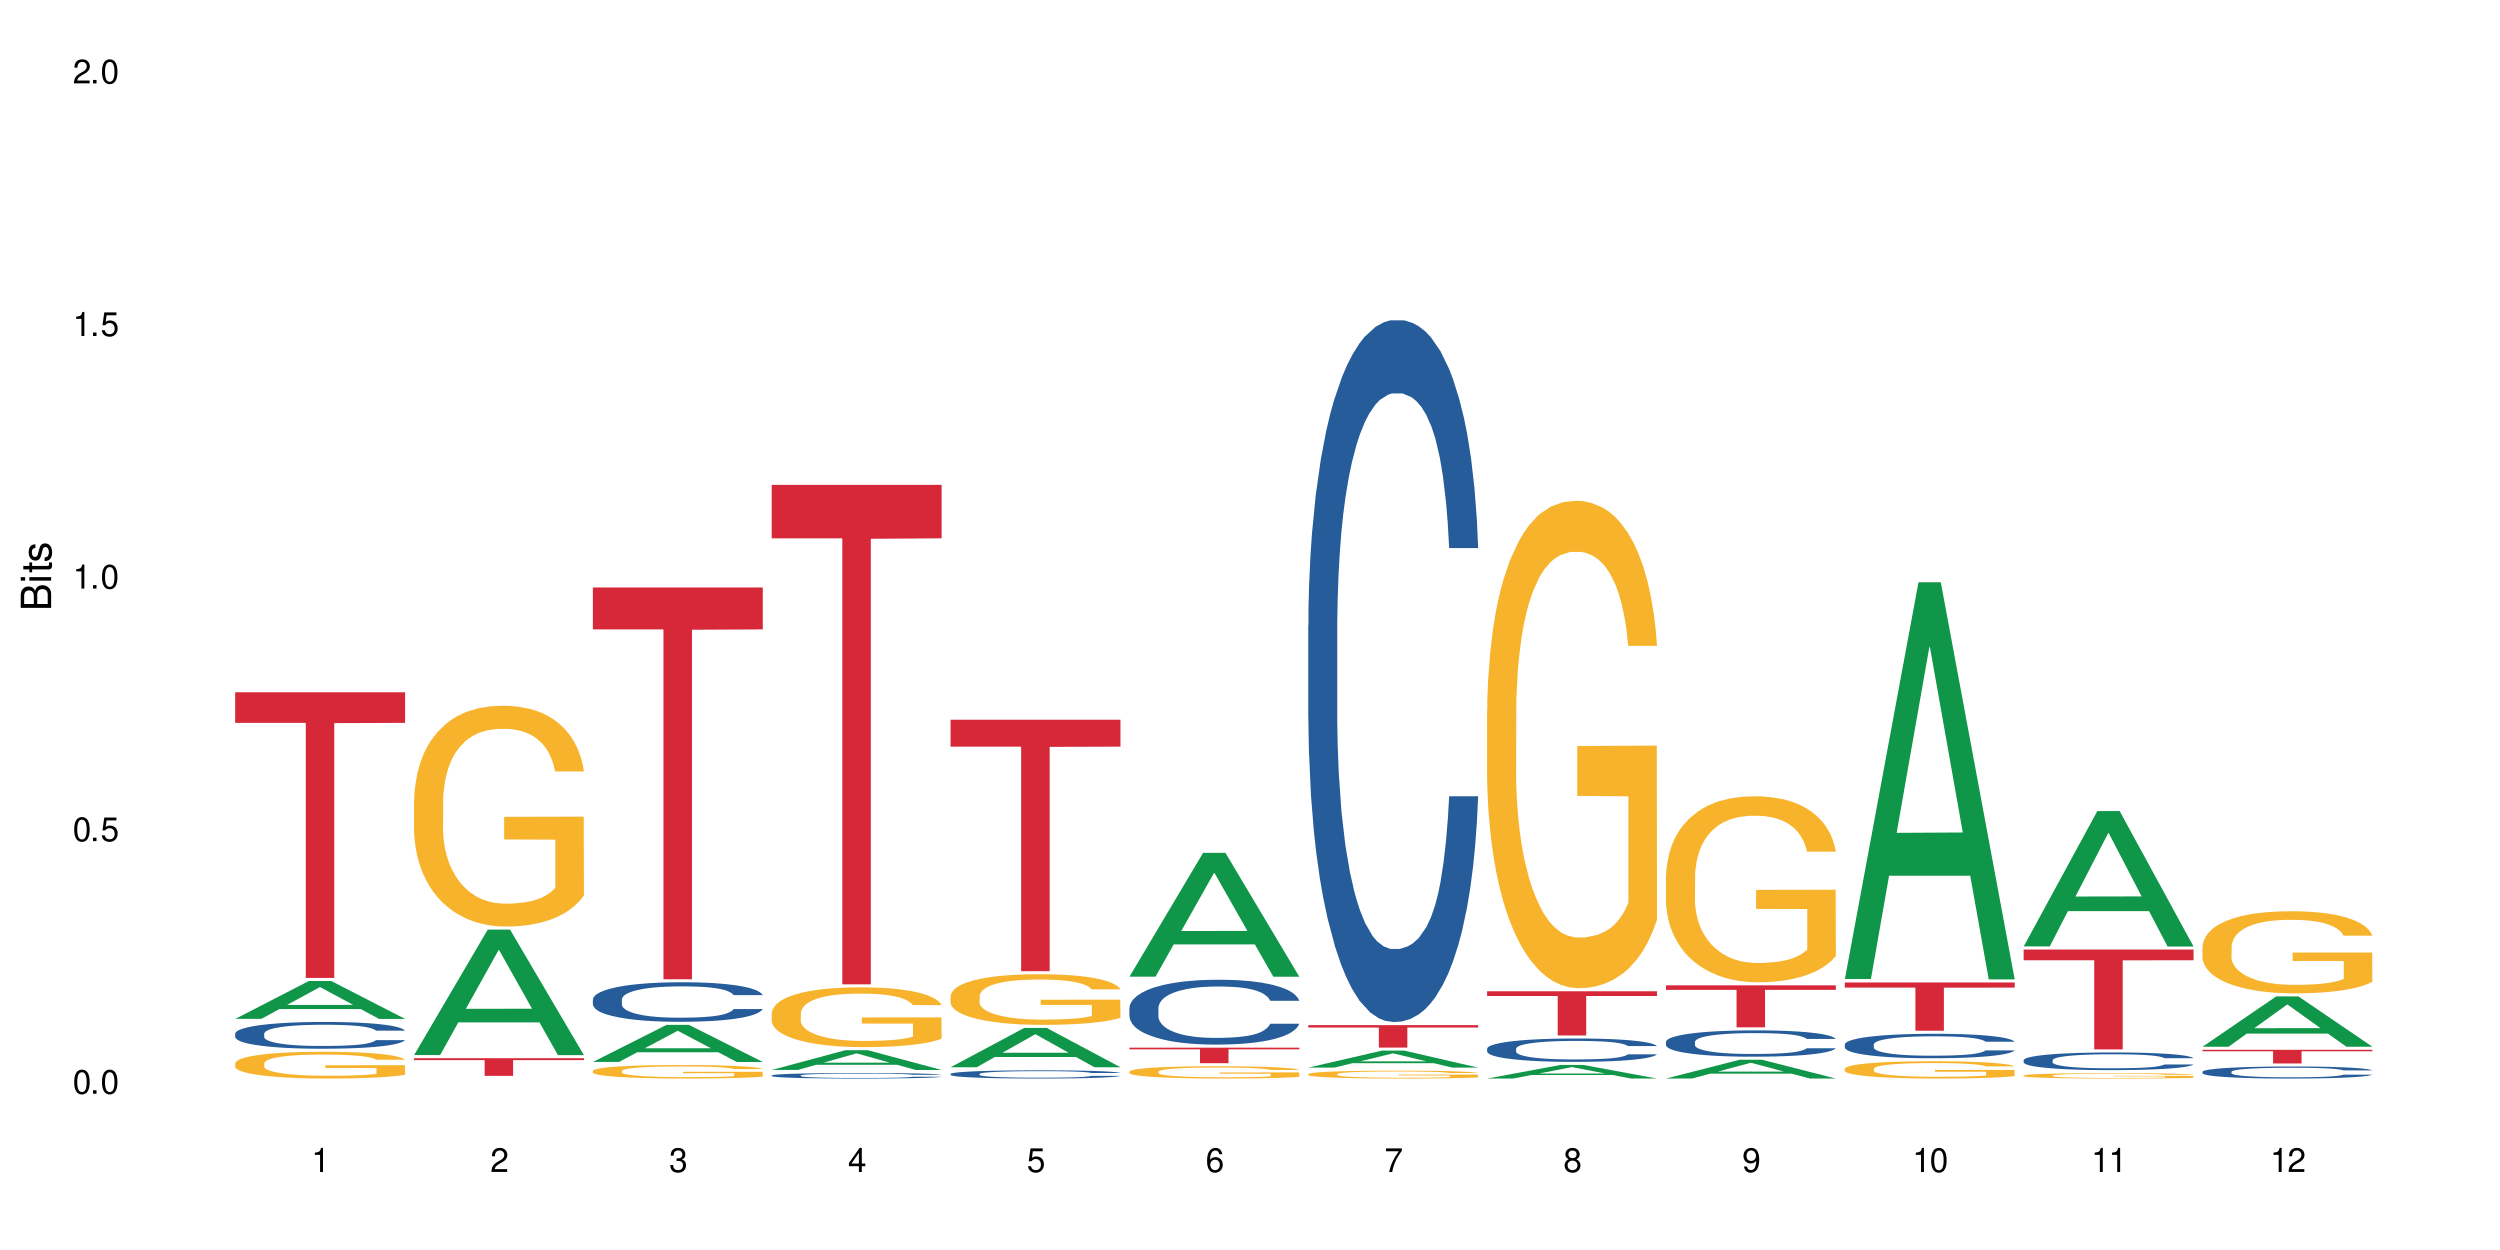 <?xml version="1.0" encoding="UTF-8"?>
<svg xmlns="http://www.w3.org/2000/svg" xmlns:xlink="http://www.w3.org/1999/xlink" width="720" height="360" viewBox="0 0 720 360">
<defs>
<g>
<g id="glyph-0-0">
</g>
<g id="glyph-0-1">
<path d="M 2.641 -6.938 C 2 -6.938 1.422 -6.656 1.078 -6.172 C 0.641 -5.562 0.406 -4.641 0.406 -3.359 C 0.406 -1.016 1.188 0.219 2.641 0.219 C 4.078 0.219 4.859 -1.016 4.859 -3.297 C 4.859 -4.641 4.656 -5.547 4.203 -6.172 C 3.844 -6.656 3.281 -6.938 2.641 -6.938 Z M 2.641 -6.188 C 3.547 -6.188 4 -5.25 4 -3.375 C 4 -1.406 3.562 -0.484 2.625 -0.484 C 1.734 -0.484 1.281 -1.438 1.281 -3.344 C 1.281 -5.25 1.734 -6.188 2.641 -6.188 Z M 2.641 -6.188 "/>
</g>
<g id="glyph-0-2">
<path d="M 1.828 -1 L 0.828 -1 L 0.828 0 L 1.828 0 Z M 1.828 -1 "/>
</g>
<g id="glyph-0-3">
<path d="M 4.562 -6.797 L 1.062 -6.797 L 0.547 -3.094 L 1.328 -3.094 C 1.719 -3.562 2.047 -3.734 2.578 -3.734 C 3.484 -3.734 4.062 -3.109 4.062 -2.094 C 4.062 -1.125 3.484 -0.531 2.578 -0.531 C 1.828 -0.531 1.375 -0.906 1.188 -1.672 L 0.328 -1.672 C 0.453 -1.109 0.547 -0.844 0.75 -0.594 C 1.125 -0.078 1.828 0.219 2.594 0.219 C 3.969 0.219 4.922 -0.781 4.922 -2.219 C 4.922 -3.562 4.031 -4.484 2.719 -4.484 C 2.25 -4.484 1.859 -4.359 1.469 -4.062 L 1.734 -5.969 L 4.562 -5.969 Z M 4.562 -6.797 "/>
</g>
<g id="glyph-0-4">
<path d="M 2.484 -4.938 L 2.484 0 L 3.328 0 L 3.328 -6.938 L 2.766 -6.938 C 2.469 -5.875 2.281 -5.734 0.984 -5.562 L 0.984 -4.938 Z M 2.484 -4.938 "/>
</g>
<g id="glyph-0-5">
<path d="M 4.859 -0.828 L 1.281 -0.828 C 1.359 -1.406 1.672 -1.781 2.5 -2.281 L 3.469 -2.828 C 4.406 -3.344 4.906 -4.062 4.906 -4.906 C 4.906 -5.484 4.672 -6.031 4.266 -6.406 C 3.859 -6.766 3.375 -6.938 2.719 -6.938 C 1.859 -6.938 1.219 -6.625 0.844 -6.031 C 0.609 -5.672 0.5 -5.234 0.484 -4.531 L 1.328 -4.531 C 1.359 -5.016 1.406 -5.281 1.531 -5.516 C 1.75 -5.938 2.188 -6.203 2.703 -6.203 C 3.469 -6.203 4.031 -5.641 4.031 -4.891 C 4.031 -4.344 3.719 -3.859 3.125 -3.516 L 2.234 -3 C 0.812 -2.172 0.406 -1.531 0.328 -0.016 L 4.859 -0.016 Z M 4.859 -0.828 "/>
</g>
<g id="glyph-0-6">
<path d="M 2.125 -3.188 L 2.578 -3.188 C 3.5 -3.188 3.984 -2.766 3.984 -1.922 C 3.984 -1.062 3.469 -0.531 2.594 -0.531 C 1.656 -0.531 1.203 -1 1.156 -2.016 L 0.312 -2.016 C 0.344 -1.453 0.438 -1.094 0.609 -0.781 C 0.953 -0.109 1.625 0.219 2.547 0.219 C 3.953 0.219 4.859 -0.625 4.859 -1.938 C 4.859 -2.828 4.516 -3.297 3.703 -3.594 C 4.344 -3.844 4.656 -4.328 4.656 -5.031 C 4.656 -6.219 3.875 -6.938 2.578 -6.938 C 1.203 -6.938 0.484 -6.172 0.453 -4.703 L 1.297 -4.703 C 1.312 -5.125 1.344 -5.359 1.453 -5.578 C 1.641 -5.969 2.062 -6.203 2.594 -6.203 C 3.344 -6.203 3.797 -5.75 3.797 -5 C 3.797 -4.516 3.609 -4.219 3.25 -4.047 C 3.016 -3.953 2.703 -3.922 2.125 -3.906 Z M 2.125 -3.188 "/>
</g>
<g id="glyph-0-7">
<path d="M 3.141 -1.672 L 3.141 0 L 3.984 0 L 3.984 -1.672 L 4.984 -1.672 L 4.984 -2.438 L 3.984 -2.438 L 3.984 -6.938 L 3.359 -6.938 L 0.266 -2.578 L 0.266 -1.672 Z M 3.141 -2.438 L 1 -2.438 L 3.141 -5.5 Z M 3.141 -2.438 "/>
</g>
<g id="glyph-0-8">
<path d="M 4.781 -5.125 C 4.609 -6.266 3.891 -6.938 2.844 -6.938 C 2.094 -6.938 1.422 -6.578 1.031 -5.953 C 0.594 -5.266 0.406 -4.422 0.406 -3.172 C 0.406 -2 0.578 -1.25 0.984 -0.641 C 1.359 -0.078 1.953 0.219 2.703 0.219 C 3.984 0.219 4.922 -0.75 4.922 -2.094 C 4.922 -3.375 4.062 -4.281 2.844 -4.281 C 2.172 -4.281 1.641 -4.031 1.281 -3.516 C 1.281 -5.234 1.828 -6.188 2.797 -6.188 C 3.391 -6.188 3.797 -5.797 3.938 -5.125 Z M 2.734 -3.531 C 3.547 -3.531 4.062 -2.953 4.062 -2.031 C 4.062 -1.156 3.484 -0.531 2.703 -0.531 C 1.922 -0.531 1.328 -1.188 1.328 -2.078 C 1.328 -2.938 1.906 -3.531 2.734 -3.531 Z M 2.734 -3.531 "/>
</g>
<g id="glyph-0-9">
<path d="M 4.984 -6.797 L 0.438 -6.797 L 0.438 -5.969 L 4.109 -5.969 C 2.5 -3.656 1.828 -2.234 1.328 0 L 2.219 0 C 2.594 -2.172 3.453 -4.047 4.984 -6.094 Z M 4.984 -6.797 "/>
</g>
<g id="glyph-0-10">
<path d="M 3.75 -3.656 C 4.469 -4.094 4.688 -4.438 4.688 -5.078 C 4.688 -6.172 3.844 -6.938 2.641 -6.938 C 1.438 -6.938 0.594 -6.172 0.594 -5.094 C 0.594 -4.438 0.812 -4.094 1.516 -3.656 C 0.734 -3.266 0.359 -2.703 0.359 -1.922 C 0.359 -0.656 1.281 0.219 2.641 0.219 C 3.984 0.219 4.922 -0.656 4.922 -1.922 C 4.922 -2.703 4.531 -3.266 3.75 -3.656 Z M 2.641 -6.188 C 3.359 -6.188 3.812 -5.75 3.812 -5.062 C 3.812 -4.406 3.344 -3.984 2.641 -3.984 C 1.922 -3.984 1.453 -4.406 1.453 -5.078 C 1.453 -5.75 1.922 -6.188 2.641 -6.188 Z M 2.641 -3.266 C 3.484 -3.266 4.062 -2.719 4.062 -1.906 C 4.062 -1.078 3.484 -0.531 2.625 -0.531 C 1.797 -0.531 1.219 -1.094 1.219 -1.906 C 1.219 -2.719 1.781 -3.266 2.641 -3.266 Z M 2.641 -3.266 "/>
</g>
<g id="glyph-0-11">
<path d="M 0.516 -1.578 C 0.672 -0.453 1.406 0.219 2.438 0.219 C 3.188 0.219 3.859 -0.141 4.266 -0.766 C 4.688 -1.453 4.891 -2.297 4.891 -3.547 C 4.891 -4.719 4.703 -5.453 4.312 -6.078 C 3.938 -6.641 3.344 -6.938 2.594 -6.938 C 1.297 -6.938 0.359 -5.969 0.359 -4.625 C 0.359 -3.344 1.234 -2.453 2.453 -2.453 C 3.094 -2.453 3.578 -2.672 4.016 -3.203 C 4 -1.484 3.469 -0.531 2.5 -0.531 C 1.906 -0.531 1.484 -0.906 1.359 -1.578 Z M 2.578 -6.203 C 3.375 -6.203 3.969 -5.531 3.969 -4.641 C 3.969 -3.797 3.391 -3.188 2.547 -3.188 C 1.734 -3.188 1.234 -3.766 1.234 -4.688 C 1.234 -5.562 1.797 -6.203 2.578 -6.203 Z M 2.578 -6.203 "/>
</g>
<g id="glyph-1-0">
</g>
<g id="glyph-1-1">
<path d="M 0 -0.953 L 0 -4.891 C 0 -5.719 -0.234 -6.344 -0.734 -6.797 C -1.188 -7.234 -1.812 -7.469 -2.5 -7.469 C -3.547 -7.469 -4.188 -7 -4.625 -5.875 C -4.984 -6.688 -5.625 -7.094 -6.531 -7.094 C -7.172 -7.094 -7.734 -6.859 -8.141 -6.391 C -8.562 -5.922 -8.75 -5.344 -8.75 -4.5 L -8.75 -0.953 Z M -4.984 -2.062 L -7.766 -2.062 L -7.766 -4.219 C -7.766 -4.844 -7.688 -5.203 -7.453 -5.5 C -7.219 -5.812 -6.859 -5.969 -6.375 -5.969 C -5.891 -5.969 -5.531 -5.812 -5.297 -5.5 C -5.062 -5.203 -4.984 -4.844 -4.984 -4.219 Z M -0.984 -2.062 L -4 -2.062 L -4 -4.781 C -4 -5.766 -3.438 -6.359 -2.484 -6.359 C -1.547 -6.359 -0.984 -5.766 -0.984 -4.781 Z M -0.984 -2.062 "/>
</g>
<g id="glyph-1-2">
<path d="M -6.281 -1.797 L -6.281 -0.797 L 0 -0.797 L 0 -1.797 Z M -8.75 -1.797 L -8.75 -0.797 L -7.484 -0.797 L -7.484 -1.797 Z M -8.75 -1.797 "/>
</g>
<g id="glyph-1-3">
<path d="M -6.281 -3.047 L -6.281 -2.016 L -8.016 -2.016 L -8.016 -1.016 L -6.281 -1.016 L -6.281 -0.172 L -5.469 -0.172 L -5.469 -1.016 L -0.719 -1.016 C -0.078 -1.016 0.281 -1.453 0.281 -2.234 C 0.281 -2.5 0.25 -2.719 0.188 -3.047 L -0.641 -3.047 C -0.609 -2.906 -0.594 -2.766 -0.594 -2.562 C -0.594 -2.141 -0.719 -2.016 -1.156 -2.016 L -5.469 -2.016 L -5.469 -3.047 Z M -6.281 -3.047 "/>
</g>
<g id="glyph-1-4">
<path d="M -4.531 -5.25 C -5.766 -5.25 -6.469 -4.422 -6.469 -2.969 C -6.469 -1.516 -5.719 -0.562 -4.547 -0.562 C -3.562 -0.562 -3.094 -1.062 -2.734 -2.562 L -2.516 -3.484 C -2.344 -4.188 -2.094 -4.469 -1.641 -4.469 C -1.047 -4.469 -0.641 -3.875 -0.641 -3 C -0.641 -2.453 -0.797 -2 -1.062 -1.75 C -1.25 -1.594 -1.422 -1.531 -1.875 -1.469 L -1.875 -0.406 C -0.422 -0.453 0.281 -1.266 0.281 -2.922 C 0.281 -4.5 -0.5 -5.516 -1.719 -5.516 C -2.656 -5.516 -3.172 -4.984 -3.469 -3.734 L -3.703 -2.766 C -3.891 -1.953 -4.156 -1.609 -4.594 -1.609 C -5.188 -1.609 -5.547 -2.125 -5.547 -2.938 C -5.547 -3.75 -5.203 -4.172 -4.531 -4.203 Z M -4.531 -5.25 "/>
</g>
</g>
</defs>
<rect x="-72" y="-36" width="864" height="432" fill="rgb(100%, 100%, 100%)" fill-opacity="1"/>
<path fill-rule="nonzero" fill="rgb(6.275%, 58.824%, 28.235%)" fill-opacity="1" d="M 67.73 293.441 L 67.785 293.434 L 88.957 282.527 L 95.387 282.527 L 116.664 293.453 L 109.188 293.453 L 103.855 290.602 L 80.488 290.602 L 75.258 293.441 L 67.73 293.441 L 82.734 289.422 L 101.711 289.41 L 92.25 284.312 L 92.145 284.301 L 92.039 284.332 L 82.684 289.41 L 82.734 289.422 Z M 67.73 293.441 "/>
<path fill-rule="nonzero" fill="rgb(14.51%, 36.078%, 60%)" fill-opacity="1" d="M 67.73 297.684 L 67.789 297.676 L 67.789 297.508 L 67.969 297.238 L 68.387 296.902 L 68.805 296.668 L 69.879 296.254 L 71.371 295.852 L 72.922 295.543 L 74.055 295.359 L 75.07 295.219 L 77.398 294.957 L 78.891 294.824 L 80.5 294.703 L 82.469 294.582 L 83.902 294.512 L 87.125 294.398 L 89.512 294.352 L 91.363 294.328 L 95.359 294.328 L 97.746 294.359 L 99.477 294.395 L 101.387 294.449 L 102.996 294.512 L 105.801 294.668 L 108.309 294.863 L 109.441 294.977 L 111.234 295.195 L 112.605 295.406 L 113.559 295.59 L 114.633 295.852 L 115.59 296.168 L 116.305 296.527 L 116.664 296.832 L 108.309 296.832 L 107.891 296.547 L 107.414 296.332 L 106.52 296.043 L 105.625 295.836 L 104.371 295.633 L 103.238 295.5 L 101.684 295.363 L 100.312 295.281 L 98.879 295.219 L 97.508 295.176 L 94.883 295.133 L 91.84 295.133 L 90.707 295.148 L 88.379 295.203 L 87.125 295.254 L 85.336 295.352 L 84.082 295.441 L 82.59 295.582 L 81.574 295.703 L 80.32 295.887 L 79.426 296.047 L 78.414 296.281 L 77.816 296.457 L 77.277 296.652 L 76.801 296.887 L 76.441 297.133 L 76.203 297.395 L 76.086 297.648 L 76.086 298.738 L 76.203 298.992 L 76.504 299.289 L 77.277 299.719 L 78.414 300.09 L 79.727 300.387 L 80.977 300.598 L 81.695 300.699 L 82.648 300.809 L 84.141 300.953 L 86.289 301.094 L 87.543 301.148 L 89.453 301.203 L 91.422 301.234 L 94.047 301.234 L 96.375 301.203 L 97.926 301.168 L 99.535 301.113 L 101.746 300.992 L 103.117 300.879 L 104.312 300.746 L 105.207 300.613 L 105.801 300.5 L 106.699 300.281 L 107.414 300.043 L 107.949 299.797 L 108.309 299.555 L 116.664 299.555 L 116.305 299.84 L 115.77 300.113 L 115.23 300.316 L 114.395 300.562 L 113.441 300.781 L 112.066 301.027 L 110.934 301.191 L 109.441 301.367 L 108.07 301.5 L 106.578 301.621 L 104.371 301.762 L 102.938 301.832 L 101.387 301.895 L 99.535 301.953 L 97.211 302 L 94.703 302.027 L 92.375 302.035 L 89.871 302.023 L 88.02 301.992 L 85.574 301.93 L 82.531 301.805 L 80.32 301.668 L 78.59 301.535 L 77.102 301.395 L 75.43 301.203 L 73.281 300.895 L 71.969 300.656 L 71.074 300.457 L 70.059 300.184 L 69.344 299.938 L 68.508 299.543 L 67.91 299.043 L 67.73 298.656 Z M 67.73 297.684 "/>
<path fill-rule="nonzero" fill="rgb(96.863%, 70.196%, 16.863%)" fill-opacity="1" d="M 67.73 306.215 L 67.789 306.207 L 67.789 306.066 L 68.031 305.75 L 68.625 305.312 L 69.402 304.953 L 70.238 304.672 L 70.773 304.523 L 71.668 304.312 L 72.445 304.16 L 74.414 303.844 L 76.922 303.547 L 78.293 303.418 L 79.844 303.301 L 82.051 303.168 L 83.066 303.117 L 86.172 303.004 L 89.691 302.934 L 93.57 302.914 L 95.359 302.922 L 97.805 302.949 L 101.148 303.027 L 103.059 303.098 L 104.551 303.168 L 106.102 303.258 L 108.012 303.398 L 109.801 303.566 L 111.234 303.738 L 112.664 303.949 L 113.859 304.172 L 114.871 304.418 L 115.77 304.715 L 116.305 304.961 L 116.664 305.207 L 108.367 305.207 L 107.891 304.961 L 107.355 304.77 L 106.461 304.539 L 105.562 304.371 L 104.668 304.234 L 102.996 304.055 L 101.566 303.941 L 99.777 303.844 L 98.047 303.777 L 96.074 303.738 L 94.883 303.723 L 91.719 303.723 L 88.855 303.773 L 87.184 303.828 L 85.992 303.883 L 84.32 303.988 L 83.305 304.074 L 82.707 304.129 L 80.918 304.348 L 79.727 304.547 L 79.07 304.68 L 78.234 304.891 L 77.637 305.082 L 76.98 305.363 L 76.621 305.574 L 76.145 306.051 L 76.086 307.32 L 76.266 307.586 L 76.621 307.875 L 77.102 308.129 L 77.816 308.395 L 78.531 308.598 L 79.785 308.875 L 80.859 309.059 L 81.695 309.176 L 83.305 309.367 L 83.961 309.43 L 85.512 309.559 L 87.125 309.656 L 89.094 309.738 L 90.586 309.781 L 92.973 309.816 L 96.016 309.816 L 99.598 309.773 L 101.863 309.719 L 103.414 309.664 L 104.43 309.613 L 105.684 309.535 L 106.578 309.465 L 107.414 309.387 L 108.43 309.27 L 108.43 307.586 L 93.688 307.578 L 93.688 306.789 L 116.602 306.785 L 116.664 309.535 L 115.41 309.727 L 113.859 309.91 L 112.367 310.051 L 110.816 310.168 L 108.605 310.301 L 106.816 310.387 L 104.07 310.484 L 101.566 310.551 L 98.941 310.59 L 96.613 310.613 L 93.867 310.621 L 91.422 310.605 L 88.797 310.562 L 86.707 310.508 L 84.797 310.438 L 82.887 310.344 L 80.5 310.195 L 78.949 310.078 L 77.34 309.93 L 75.727 309.754 L 74.297 309.562 L 73.34 309.414 L 72.387 309.246 L 71.371 309.035 L 70.418 308.797 L 69.699 308.578 L 69.043 308.332 L 68.566 308.102 L 68.09 307.781 L 67.852 307.531 L 67.73 307.312 Z M 67.73 306.215 "/>
<path fill-rule="nonzero" fill="rgb(83.922%, 15.686%, 22.353%)" fill-opacity="1" d="M 67.73 199.375 L 116.664 199.375 L 116.664 208.184 L 96.27 208.262 L 96.27 281.652 L 88.066 281.652 L 88.066 208.336 L 87.945 208.184 L 67.73 208.184 Z M 67.73 199.375 "/>
<path fill-rule="nonzero" fill="rgb(6.275%, 58.824%, 28.235%)" fill-opacity="1" d="M 119.238 303.852 L 119.289 303.816 L 140.465 267.73 L 146.895 267.73 L 168.172 303.887 L 160.695 303.887 L 155.363 294.449 L 131.996 294.449 L 126.766 303.852 L 119.238 303.852 L 134.242 290.543 L 153.219 290.512 L 143.758 273.637 L 143.652 273.602 L 143.547 273.703 L 134.191 290.512 L 134.242 290.543 Z M 119.238 303.852 "/>
<path fill-rule="nonzero" fill="rgb(96.863%, 70.196%, 16.863%)" fill-opacity="1" d="M 119.238 230.488 L 119.297 230.43 L 119.297 229.27 L 119.535 226.656 L 120.133 223.055 L 120.91 220.09 L 121.746 217.766 L 122.281 216.547 L 123.176 214.805 L 123.953 213.527 L 125.922 210.914 L 128.43 208.473 L 129.801 207.426 L 131.352 206.441 L 133.559 205.336 L 134.574 204.93 L 137.676 204 L 141.199 203.418 L 145.078 203.246 L 146.867 203.305 L 149.312 203.535 L 152.656 204.176 L 154.566 204.754 L 156.059 205.336 L 157.609 206.09 L 159.52 207.254 L 161.309 208.648 L 162.742 210.043 L 164.172 211.785 L 165.367 213.645 L 166.379 215.676 L 167.277 218.117 L 167.812 220.148 L 168.172 222.184 L 159.875 222.184 L 159.398 220.148 L 158.863 218.582 L 157.965 216.664 L 157.07 215.27 L 156.176 214.164 L 154.504 212.656 L 153.074 211.727 L 151.281 210.914 L 149.551 210.391 L 147.582 210.043 L 146.391 209.926 L 143.227 209.926 L 140.363 210.332 L 138.691 210.797 L 137.5 211.262 L 135.828 212.133 L 134.812 212.828 L 134.215 213.293 L 132.426 215.094 L 131.234 216.723 L 130.578 217.824 L 129.742 219.566 L 129.145 221.137 L 128.488 223.461 L 128.129 225.203 L 127.652 229.152 L 127.594 239.609 L 127.773 241.816 L 128.129 244.199 L 128.605 246.289 L 129.324 248.496 L 130.039 250.18 L 131.293 252.445 L 132.367 253.957 L 133.203 254.945 L 134.812 256.512 L 135.469 257.035 L 137.02 258.082 L 138.633 258.895 L 140.602 259.59 L 142.094 259.941 L 144.48 260.23 L 147.523 260.23 L 151.105 259.883 L 153.371 259.418 L 154.922 258.953 L 155.938 258.547 L 157.191 257.906 L 158.086 257.324 L 158.922 256.688 L 159.938 255.699 L 159.938 241.816 L 145.195 241.758 L 145.195 235.25 L 168.109 235.195 L 168.172 257.906 L 166.918 259.477 L 165.367 260.984 L 163.875 262.148 L 162.324 263.137 L 160.113 264.238 L 158.324 264.938 L 155.578 265.75 L 153.074 266.273 L 150.449 266.621 L 148.121 266.793 L 145.375 266.852 L 142.93 266.738 L 140.305 266.387 L 138.215 265.922 L 136.305 265.344 L 134.395 264.586 L 132.008 263.367 L 130.457 262.379 L 128.848 261.16 L 127.234 259.707 L 125.801 258.141 L 124.848 256.918 L 123.895 255.523 L 122.879 253.781 L 121.926 251.809 L 121.207 250.008 L 120.551 247.973 L 120.074 246.055 L 119.598 243.441 L 119.359 241.352 L 119.238 239.551 Z M 119.238 230.488 "/>
<path fill-rule="nonzero" fill="rgb(83.922%, 15.686%, 22.353%)" fill-opacity="1" d="M 119.238 304.762 L 168.172 304.762 L 168.172 305.309 L 147.777 305.312 L 147.777 309.844 L 139.574 309.844 L 139.574 305.316 L 139.453 305.309 L 119.238 305.309 Z M 119.238 304.762 "/>
<path fill-rule="nonzero" fill="rgb(6.275%, 58.824%, 28.235%)" fill-opacity="1" d="M 170.746 305.844 L 170.797 305.832 L 191.973 295.156 L 198.402 295.156 L 219.68 305.852 L 212.203 305.852 L 206.871 303.059 L 183.504 303.059 L 178.273 305.844 L 170.746 305.844 L 185.75 301.906 L 204.727 301.895 L 195.266 296.902 L 195.16 296.891 L 195.055 296.922 L 185.699 301.895 L 185.75 301.906 Z M 170.746 305.844 "/>
<path fill-rule="nonzero" fill="rgb(14.51%, 36.078%, 60%)" fill-opacity="1" d="M 170.746 287.848 L 170.805 287.84 L 170.805 287.59 L 170.984 287.195 L 171.402 286.695 L 171.82 286.352 L 172.895 285.738 L 174.387 285.145 L 175.938 284.688 L 177.07 284.418 L 178.086 284.207 L 180.414 283.824 L 181.906 283.625 L 183.516 283.449 L 185.484 283.273 L 186.918 283.168 L 190.141 283.004 L 192.527 282.93 L 194.375 282.898 L 198.375 282.898 L 200.762 282.941 L 202.492 282.992 L 204.402 283.074 L 206.012 283.168 L 208.816 283.398 L 211.324 283.688 L 212.457 283.855 L 214.25 284.176 L 215.621 284.488 L 216.574 284.762 L 217.648 285.145 L 218.605 285.613 L 219.32 286.145 L 219.68 286.59 L 211.324 286.59 L 210.906 286.176 L 210.43 285.852 L 209.535 285.426 L 208.641 285.125 L 207.387 284.824 L 206.25 284.625 L 204.699 284.426 L 203.328 284.301 L 201.895 284.207 L 200.523 284.148 L 197.898 284.086 L 194.855 284.086 L 193.719 284.105 L 191.395 284.188 L 190.141 284.262 L 188.352 284.406 L 187.098 284.543 L 185.605 284.75 L 184.59 284.926 L 183.336 285.195 L 182.441 285.438 L 181.426 285.781 L 180.832 286.039 L 180.293 286.332 L 179.816 286.676 L 179.457 287.039 L 179.219 287.422 L 179.102 287.797 L 179.102 289.41 L 179.219 289.785 L 179.52 290.223 L 180.293 290.855 L 181.426 291.406 L 182.742 291.844 L 183.992 292.156 L 184.711 292.301 L 185.664 292.469 L 187.156 292.676 L 189.305 292.883 L 190.559 292.969 L 192.469 293.051 L 194.438 293.094 L 197.062 293.094 L 199.391 293.051 L 200.941 293 L 202.551 292.914 L 204.762 292.738 L 206.133 292.57 L 207.324 292.375 L 208.223 292.176 L 208.816 292.012 L 209.711 291.688 L 210.43 291.332 L 210.965 290.969 L 211.324 290.617 L 219.68 290.617 L 219.32 291.031 L 218.785 291.438 L 218.246 291.738 L 217.41 292.105 L 216.457 292.426 L 215.082 292.789 L 213.949 293.031 L 212.457 293.289 L 211.086 293.488 L 209.594 293.664 L 207.387 293.871 L 205.953 293.977 L 204.402 294.07 L 202.551 294.152 L 200.227 294.227 L 197.719 294.266 L 195.391 294.277 L 192.887 294.258 L 191.035 294.215 L 188.59 294.121 L 185.547 293.934 L 183.336 293.738 L 181.605 293.539 L 180.113 293.332 L 178.445 293.051 L 176.297 292.594 L 174.984 292.238 L 174.086 291.949 L 173.074 291.543 L 172.355 291.18 L 171.523 290.594 L 170.926 289.855 L 170.746 289.285 Z M 170.746 287.848 "/>
<path fill-rule="nonzero" fill="rgb(96.863%, 70.196%, 16.863%)" fill-opacity="1" d="M 170.746 308.395 L 170.805 308.391 L 170.805 308.32 L 171.043 308.16 L 171.641 307.941 L 172.418 307.762 L 173.254 307.617 L 173.789 307.543 L 174.684 307.438 L 175.461 307.359 L 177.43 307.199 L 179.938 307.051 L 181.309 306.984 L 182.859 306.926 L 185.066 306.859 L 186.082 306.832 L 189.184 306.777 L 192.707 306.742 L 196.586 306.73 L 198.375 306.734 L 200.82 306.746 L 204.164 306.785 L 206.074 306.824 L 207.566 306.859 L 209.117 306.902 L 211.027 306.977 L 212.816 307.059 L 214.25 307.145 L 215.68 307.254 L 216.875 307.367 L 217.887 307.488 L 218.785 307.641 L 219.32 307.762 L 219.68 307.887 L 211.383 307.887 L 210.906 307.762 L 210.371 307.668 L 209.473 307.551 L 208.578 307.465 L 207.684 307.398 L 206.012 307.305 L 204.582 307.25 L 202.789 307.199 L 201.059 307.168 L 199.09 307.145 L 197.898 307.137 L 194.734 307.137 L 191.871 307.164 L 190.199 307.191 L 189.008 307.219 L 187.336 307.273 L 186.32 307.316 L 185.723 307.344 L 183.934 307.453 L 182.742 307.555 L 182.086 307.621 L 181.25 307.727 L 180.652 307.824 L 179.996 307.965 L 179.637 308.074 L 179.16 308.312 L 179.102 308.953 L 179.281 309.09 L 179.637 309.234 L 180.113 309.363 L 180.832 309.496 L 181.547 309.602 L 182.801 309.738 L 183.875 309.832 L 184.711 309.891 L 186.32 309.988 L 186.977 310.02 L 188.527 310.082 L 190.141 310.133 L 192.109 310.176 L 193.602 310.195 L 195.988 310.215 L 199.031 310.215 L 202.613 310.191 L 204.879 310.164 L 206.43 310.137 L 207.445 310.113 L 208.699 310.074 L 209.594 310.035 L 210.43 309.996 L 211.445 309.938 L 211.445 309.09 L 196.703 309.086 L 196.703 308.688 L 219.617 308.684 L 219.68 310.074 L 218.426 310.168 L 216.875 310.262 L 215.383 310.332 L 213.832 310.391 L 211.621 310.461 L 209.832 310.504 L 207.086 310.551 L 204.582 310.582 L 201.957 310.605 L 199.629 310.617 L 196.883 310.621 L 194.438 310.613 L 191.812 310.59 L 189.723 310.562 L 187.812 310.527 L 185.902 310.48 L 183.516 310.406 L 181.965 310.348 L 180.355 310.27 L 178.742 310.184 L 177.309 310.086 L 176.355 310.012 L 175.402 309.926 L 174.387 309.82 L 173.43 309.699 L 172.715 309.59 L 172.059 309.465 L 171.582 309.348 L 171.105 309.188 L 170.867 309.059 L 170.746 308.949 Z M 170.746 308.395 "/>
<path fill-rule="nonzero" fill="rgb(83.922%, 15.686%, 22.353%)" fill-opacity="1" d="M 170.746 169.188 L 219.68 169.188 L 219.68 181.266 L 199.285 181.371 L 199.285 282.02 L 191.078 282.02 L 191.078 181.477 L 190.961 181.266 L 170.746 181.266 Z M 170.746 169.188 "/>
<path fill-rule="nonzero" fill="rgb(6.275%, 58.824%, 28.235%)" fill-opacity="1" d="M 222.254 308.148 L 222.305 308.141 L 243.48 302.453 L 249.91 302.453 L 271.188 308.152 L 263.711 308.152 L 258.379 306.664 L 235.008 306.664 L 229.781 308.148 L 222.254 308.148 L 237.258 306.047 L 256.234 306.043 L 246.773 303.383 L 246.668 303.379 L 246.562 303.395 L 237.207 306.043 L 237.258 306.047 Z M 222.254 308.148 "/>
<path fill-rule="nonzero" fill="rgb(14.51%, 36.078%, 60%)" fill-opacity="1" d="M 222.254 309.723 L 222.312 309.719 L 222.312 309.684 L 222.492 309.629 L 222.91 309.559 L 223.328 309.512 L 224.402 309.426 L 225.895 309.344 L 227.445 309.281 L 228.578 309.242 L 229.594 309.211 L 231.922 309.16 L 233.414 309.133 L 235.023 309.105 L 236.992 309.082 L 238.426 309.066 L 241.648 309.043 L 244.035 309.035 L 245.883 309.031 L 249.883 309.031 L 252.27 309.035 L 254 309.043 L 255.91 309.055 L 257.52 309.066 L 260.324 309.098 L 262.832 309.141 L 263.965 309.164 L 265.754 309.207 L 267.129 309.25 L 268.082 309.289 L 269.156 309.344 L 270.113 309.41 L 270.828 309.484 L 271.188 309.547 L 262.832 309.547 L 262.414 309.488 L 261.938 309.441 L 261.043 309.383 L 260.145 309.34 L 258.895 309.297 L 257.758 309.27 L 256.207 309.242 L 254.836 309.227 L 253.402 309.211 L 252.031 309.203 L 249.406 309.195 L 246.363 309.195 L 245.227 309.199 L 242.902 309.211 L 241.648 309.219 L 239.855 309.238 L 238.605 309.258 L 237.113 309.289 L 236.098 309.312 L 234.844 309.352 L 233.949 309.383 L 232.934 309.434 L 232.34 309.469 L 231.801 309.508 L 231.324 309.559 L 230.965 309.609 L 230.727 309.66 L 230.609 309.715 L 230.609 309.938 L 230.727 309.992 L 231.027 310.051 L 231.801 310.141 L 232.934 310.219 L 234.25 310.277 L 235.5 310.324 L 236.219 310.344 L 237.172 310.367 L 238.664 310.395 L 240.812 310.426 L 242.066 310.438 L 243.977 310.449 L 245.945 310.453 L 248.57 310.453 L 250.898 310.449 L 252.449 310.441 L 254.059 310.43 L 256.266 310.402 L 257.641 310.383 L 258.832 310.352 L 259.73 310.324 L 260.324 310.301 L 261.219 310.258 L 261.938 310.207 L 262.473 310.156 L 262.832 310.109 L 271.188 310.109 L 270.828 310.164 L 270.289 310.223 L 269.754 310.266 L 268.918 310.316 L 267.965 310.359 L 266.59 310.41 L 265.457 310.445 L 263.965 310.48 L 262.594 310.508 L 261.102 310.535 L 258.895 310.562 L 257.461 310.578 L 255.91 310.59 L 254.059 310.602 L 251.73 310.613 L 249.227 310.617 L 246.898 310.621 L 244.391 310.617 L 242.543 310.609 L 240.098 310.598 L 237.051 310.57 L 234.844 310.543 L 233.113 310.516 L 231.621 310.488 L 229.953 310.449 L 227.805 310.383 L 226.492 310.336 L 225.594 310.293 L 224.582 310.238 L 223.863 310.188 L 223.031 310.105 L 222.434 310 L 222.254 309.922 Z M 222.254 309.723 "/>
<path fill-rule="nonzero" fill="rgb(96.863%, 70.196%, 16.863%)" fill-opacity="1" d="M 222.254 291.734 L 222.312 291.719 L 222.312 291.402 L 222.551 290.695 L 223.148 289.723 L 223.926 288.918 L 224.762 288.293 L 225.297 287.961 L 226.191 287.488 L 226.969 287.145 L 228.938 286.438 L 231.445 285.777 L 232.816 285.492 L 234.367 285.227 L 236.574 284.926 L 237.59 284.816 L 240.691 284.566 L 244.215 284.41 L 248.094 284.359 L 249.883 284.375 L 252.328 284.441 L 255.672 284.613 L 257.582 284.77 L 259.07 284.926 L 260.625 285.133 L 262.535 285.445 L 264.324 285.824 L 265.754 286.199 L 267.188 286.672 L 268.383 287.176 L 269.395 287.727 L 270.289 288.387 L 270.828 288.938 L 271.188 289.484 L 262.891 289.484 L 262.414 288.938 L 261.875 288.512 L 260.98 287.992 L 260.086 287.613 L 259.191 287.316 L 257.52 286.906 L 256.09 286.656 L 254.297 286.438 L 252.566 286.293 L 250.598 286.199 L 249.406 286.168 L 246.242 286.168 L 243.379 286.277 L 241.707 286.406 L 240.516 286.531 L 238.844 286.766 L 237.828 286.953 L 237.23 287.082 L 235.441 287.566 L 234.25 288.008 L 233.59 288.309 L 232.758 288.777 L 232.16 289.203 L 231.504 289.832 L 231.145 290.305 L 230.668 291.371 L 230.609 294.203 L 230.785 294.801 L 231.145 295.445 L 231.621 296.008 L 232.34 296.605 L 233.055 297.062 L 234.309 297.676 L 235.383 298.086 L 236.219 298.352 L 237.828 298.777 L 238.484 298.918 L 240.035 299.199 L 241.648 299.422 L 243.617 299.609 L 245.109 299.703 L 247.496 299.781 L 250.539 299.781 L 254.121 299.688 L 256.387 299.562 L 257.938 299.438 L 258.953 299.328 L 260.207 299.152 L 261.102 298.996 L 261.938 298.824 L 262.949 298.555 L 262.949 294.801 L 248.211 294.785 L 248.211 293.023 L 271.125 293.008 L 271.188 299.152 L 269.934 299.578 L 268.383 299.988 L 266.891 300.301 L 265.34 300.566 L 263.129 300.867 L 261.34 301.055 L 258.594 301.277 L 256.09 301.418 L 253.465 301.512 L 251.137 301.559 L 248.391 301.574 L 245.945 301.543 L 243.32 301.449 L 241.23 301.324 L 239.32 301.164 L 237.41 300.961 L 235.023 300.633 L 233.473 300.363 L 231.859 300.035 L 230.25 299.641 L 228.816 299.215 L 227.863 298.887 L 226.91 298.508 L 225.895 298.039 L 224.938 297.504 L 224.223 297.016 L 223.566 296.465 L 223.09 295.945 L 222.613 295.238 L 222.375 294.672 L 222.254 294.188 Z M 222.254 291.734 "/>
<path fill-rule="nonzero" fill="rgb(83.922%, 15.686%, 22.353%)" fill-opacity="1" d="M 222.254 139.641 L 271.188 139.641 L 271.188 155.039 L 250.793 155.172 L 250.793 283.484 L 242.586 283.484 L 242.586 155.309 L 242.469 155.039 L 222.254 155.039 Z M 222.254 139.641 "/>
<path fill-rule="nonzero" fill="rgb(6.275%, 58.824%, 28.235%)" fill-opacity="1" d="M 273.762 307.367 L 273.812 307.355 L 294.984 296.039 L 301.418 296.039 L 322.695 307.379 L 315.219 307.379 L 309.887 304.418 L 286.516 304.418 L 281.289 307.367 L 273.762 307.367 L 288.766 303.195 L 307.742 303.184 L 298.281 297.891 L 298.176 297.883 L 298.07 297.914 L 288.711 303.184 L 288.766 303.195 Z M 273.762 307.367 "/>
<path fill-rule="nonzero" fill="rgb(14.51%, 36.078%, 60%)" fill-opacity="1" d="M 273.762 309.285 L 273.82 309.281 L 273.82 309.23 L 274 309.148 L 274.418 309.043 L 274.836 308.973 L 275.91 308.844 L 277.402 308.723 L 278.953 308.629 L 280.086 308.57 L 281.102 308.527 L 283.43 308.449 L 284.922 308.406 L 286.531 308.371 L 288.5 308.332 L 289.934 308.312 L 293.156 308.277 L 295.543 308.262 L 297.391 308.254 L 301.391 308.254 L 303.777 308.266 L 305.508 308.273 L 307.418 308.293 L 309.027 308.312 L 311.832 308.359 L 314.34 308.418 L 315.473 308.453 L 317.262 308.52 L 318.637 308.586 L 319.59 308.641 L 320.664 308.723 L 321.621 308.82 L 322.336 308.93 L 322.695 309.023 L 314.34 309.023 L 313.922 308.938 L 313.445 308.867 L 312.551 308.781 L 311.652 308.719 L 310.402 308.656 L 309.266 308.613 L 307.715 308.574 L 306.344 308.547 L 304.91 308.527 L 303.539 308.516 L 300.914 308.5 L 297.871 308.5 L 296.734 308.508 L 294.41 308.523 L 293.156 308.539 L 291.363 308.57 L 290.113 308.598 L 288.621 308.641 L 287.605 308.676 L 286.352 308.734 L 285.457 308.781 L 284.441 308.855 L 283.848 308.906 L 283.309 308.969 L 282.832 309.039 L 282.473 309.117 L 282.234 309.195 L 282.117 309.273 L 282.117 309.609 L 282.234 309.688 L 282.535 309.777 L 283.309 309.91 L 284.441 310.023 L 285.754 310.113 L 287.008 310.18 L 287.727 310.207 L 288.68 310.242 L 290.172 310.285 L 292.32 310.328 L 293.574 310.348 L 295.484 310.363 L 297.453 310.371 L 300.078 310.371 L 302.406 310.363 L 303.957 310.355 L 305.566 310.336 L 307.773 310.301 L 309.148 310.266 L 310.34 310.223 L 311.234 310.184 L 311.832 310.148 L 312.727 310.082 L 313.445 310.008 L 313.98 309.934 L 314.34 309.859 L 322.695 309.859 L 322.336 309.945 L 321.797 310.031 L 321.262 310.094 L 320.426 310.168 L 319.473 310.234 L 318.098 310.309 L 316.965 310.359 L 315.473 310.414 L 314.102 310.457 L 312.609 310.492 L 310.402 310.535 L 308.969 310.559 L 307.418 310.574 L 305.566 310.594 L 303.238 310.609 L 300.734 310.617 L 298.406 310.621 L 295.898 310.613 L 294.051 310.605 L 291.605 310.586 L 288.559 310.547 L 286.352 310.508 L 284.621 310.465 L 283.129 310.422 L 281.461 310.363 L 279.312 310.27 L 278 310.195 L 277.102 310.137 L 276.09 310.051 L 275.371 309.977 L 274.535 309.855 L 273.941 309.699 L 273.762 309.582 Z M 273.762 309.285 "/>
<path fill-rule="nonzero" fill="rgb(96.863%, 70.196%, 16.863%)" fill-opacity="1" d="M 273.762 286.828 L 273.82 286.812 L 273.82 286.547 L 274.059 285.949 L 274.656 285.121 L 275.434 284.445 L 276.27 283.91 L 276.805 283.633 L 277.699 283.23 L 278.477 282.938 L 280.445 282.34 L 282.949 281.781 L 284.324 281.539 L 285.875 281.312 L 288.082 281.062 L 289.098 280.969 L 292.199 280.754 L 295.723 280.621 L 299.602 280.582 L 301.391 280.594 L 303.836 280.648 L 307.18 280.797 L 309.09 280.93 L 310.578 281.062 L 312.133 281.234 L 314.039 281.5 L 315.832 281.82 L 317.262 282.141 L 318.695 282.539 L 319.891 282.965 L 320.902 283.43 L 321.797 283.992 L 322.336 284.457 L 322.695 284.922 L 314.398 284.922 L 313.922 284.457 L 313.383 284.098 L 312.488 283.656 L 311.594 283.34 L 310.699 283.086 L 309.027 282.738 L 307.598 282.527 L 305.805 282.34 L 304.074 282.219 L 302.105 282.141 L 300.914 282.113 L 297.75 282.113 L 294.887 282.207 L 293.215 282.312 L 292.02 282.418 L 290.352 282.621 L 289.336 282.777 L 288.738 282.887 L 286.949 283.297 L 285.754 283.672 L 285.098 283.926 L 284.266 284.324 L 283.668 284.684 L 283.012 285.215 L 282.652 285.613 L 282.176 286.52 L 282.117 288.918 L 282.293 289.422 L 282.652 289.969 L 283.129 290.449 L 283.848 290.953 L 284.562 291.34 L 285.816 291.859 L 286.891 292.207 L 287.727 292.434 L 289.336 292.793 L 289.992 292.91 L 291.543 293.152 L 293.156 293.34 L 295.125 293.496 L 296.617 293.578 L 299.004 293.645 L 302.047 293.645 L 305.625 293.562 L 307.895 293.457 L 309.445 293.352 L 310.461 293.258 L 311.715 293.113 L 312.609 292.977 L 313.445 292.832 L 314.457 292.605 L 314.457 289.422 L 299.719 289.41 L 299.719 287.918 L 322.633 287.906 L 322.695 293.113 L 321.441 293.473 L 319.891 293.816 L 318.398 294.082 L 316.844 294.309 L 314.637 294.562 L 312.848 294.723 L 310.102 294.91 L 307.598 295.027 L 304.969 295.109 L 302.645 295.148 L 299.898 295.164 L 297.453 295.137 L 294.824 295.055 L 292.738 294.949 L 290.828 294.816 L 288.918 294.645 L 286.531 294.363 L 284.98 294.137 L 283.367 293.855 L 281.758 293.523 L 280.324 293.164 L 279.371 292.887 L 278.414 292.566 L 277.402 292.168 L 276.445 291.715 L 275.73 291.301 L 275.074 290.836 L 274.598 290.395 L 274.121 289.797 L 273.879 289.316 L 273.762 288.902 Z M 273.762 286.828 "/>
<path fill-rule="nonzero" fill="rgb(83.922%, 15.686%, 22.353%)" fill-opacity="1" d="M 273.762 207.285 L 322.695 207.285 L 322.695 215.035 L 302.301 215.105 L 302.301 279.703 L 294.094 279.703 L 294.094 215.172 L 293.977 215.035 L 273.762 215.035 Z M 273.762 207.285 "/>
<path fill-rule="nonzero" fill="rgb(6.275%, 58.824%, 28.235%)" fill-opacity="1" d="M 325.27 281.273 L 325.32 281.238 L 346.492 245.617 L 352.926 245.617 L 374.199 281.305 L 366.727 281.305 L 361.395 271.988 L 338.023 271.988 L 332.797 281.273 L 325.27 281.273 L 340.273 268.137 L 359.25 268.102 L 349.789 251.449 L 349.684 251.414 L 349.578 251.516 L 340.219 268.102 L 340.273 268.137 Z M 325.27 281.273 "/>
<path fill-rule="nonzero" fill="rgb(14.51%, 36.078%, 60%)" fill-opacity="1" d="M 325.27 290.305 L 325.328 290.285 L 325.328 289.879 L 325.508 289.23 L 325.926 288.41 L 326.344 287.848 L 327.418 286.84 L 328.91 285.867 L 330.461 285.117 L 331.594 284.672 L 332.609 284.332 L 334.938 283.699 L 336.43 283.375 L 338.039 283.086 L 340.008 282.797 L 341.441 282.625 L 344.664 282.352 L 347.051 282.234 L 348.898 282.184 L 352.898 282.184 L 355.285 282.25 L 357.016 282.336 L 358.926 282.473 L 360.535 282.625 L 363.34 283 L 365.848 283.48 L 366.98 283.754 L 368.77 284.281 L 370.145 284.793 L 371.098 285.238 L 372.172 285.867 L 373.129 286.637 L 373.844 287.504 L 374.199 288.238 L 365.848 288.238 L 365.43 287.559 L 364.953 287.027 L 364.055 286.328 L 363.16 285.832 L 361.91 285.34 L 360.773 285.016 L 359.223 284.691 L 357.852 284.484 L 356.418 284.332 L 355.047 284.23 L 352.422 284.129 L 349.379 284.129 L 348.242 284.16 L 345.914 284.297 L 344.664 284.418 L 342.871 284.656 L 341.621 284.879 L 340.129 285.219 L 339.113 285.508 L 337.859 285.953 L 336.965 286.344 L 335.949 286.91 L 335.355 287.336 L 334.816 287.812 L 334.34 288.375 L 333.98 288.973 L 333.742 289.605 L 333.625 290.219 L 333.625 292.863 L 333.742 293.477 L 334.039 294.195 L 334.816 295.234 L 335.949 296.141 L 337.262 296.855 L 338.516 297.367 L 339.234 297.605 L 340.188 297.879 L 341.68 298.219 L 343.828 298.562 L 345.082 298.699 L 346.988 298.836 L 348.961 298.902 L 351.586 298.902 L 353.914 298.836 L 355.465 298.75 L 357.074 298.613 L 359.281 298.324 L 360.656 298.051 L 361.848 297.727 L 362.742 297.402 L 363.34 297.129 L 364.234 296.602 L 364.953 296.02 L 365.488 295.422 L 365.848 294.844 L 374.199 294.844 L 373.844 295.523 L 373.305 296.191 L 372.77 296.684 L 371.934 297.281 L 370.98 297.812 L 369.605 298.41 L 368.473 298.801 L 366.98 299.227 L 365.609 299.551 L 364.117 299.84 L 361.91 300.184 L 360.477 300.352 L 358.926 300.508 L 357.074 300.645 L 354.746 300.762 L 352.242 300.832 L 349.914 300.848 L 347.406 300.812 L 345.559 300.746 L 343.109 300.594 L 340.066 300.285 L 337.859 299.961 L 336.129 299.637 L 334.637 299.297 L 332.965 298.836 L 330.82 298.086 L 329.504 297.504 L 328.609 297.027 L 327.598 296.359 L 326.879 295.762 L 326.043 294.809 L 325.449 293.598 L 325.27 292.66 Z M 325.27 290.305 "/>
<path fill-rule="nonzero" fill="rgb(96.863%, 70.196%, 16.863%)" fill-opacity="1" d="M 325.27 308.598 L 325.328 308.594 L 325.328 308.531 L 325.566 308.387 L 326.164 308.184 L 326.941 308.02 L 327.773 307.891 L 328.312 307.824 L 329.207 307.727 L 329.984 307.656 L 331.953 307.508 L 334.457 307.375 L 335.832 307.316 L 337.383 307.262 L 339.59 307.199 L 340.605 307.176 L 343.707 307.125 L 347.23 307.094 L 351.109 307.082 L 352.898 307.086 L 355.344 307.102 L 358.688 307.137 L 360.594 307.168 L 362.086 307.199 L 363.641 307.242 L 365.547 307.305 L 367.34 307.383 L 368.77 307.461 L 370.203 307.559 L 371.395 307.66 L 372.41 307.773 L 373.305 307.91 L 373.844 308.023 L 374.199 308.137 L 365.906 308.137 L 365.43 308.023 L 364.891 307.938 L 363.996 307.828 L 363.102 307.75 L 362.207 307.691 L 360.535 307.605 L 359.105 307.555 L 357.312 307.508 L 355.582 307.48 L 353.613 307.461 L 352.422 307.453 L 349.258 307.453 L 346.395 307.477 L 344.723 307.504 L 343.527 307.527 L 341.859 307.578 L 340.844 307.617 L 340.246 307.641 L 338.457 307.742 L 337.262 307.832 L 336.605 307.895 L 335.77 307.992 L 335.176 308.078 L 334.52 308.207 L 334.16 308.305 L 333.684 308.523 L 333.625 309.105 L 333.801 309.227 L 334.16 309.359 L 334.637 309.477 L 335.355 309.598 L 336.07 309.691 L 337.324 309.82 L 338.398 309.902 L 339.234 309.957 L 340.844 310.043 L 341.5 310.074 L 343.051 310.133 L 344.664 310.176 L 346.633 310.215 L 348.125 310.234 L 350.512 310.25 L 353.555 310.25 L 357.133 310.23 L 359.402 310.207 L 360.953 310.18 L 361.969 310.156 L 363.223 310.121 L 364.117 310.09 L 364.953 310.055 L 365.965 310 L 365.965 309.227 L 351.227 309.223 L 351.227 308.863 L 374.141 308.859 L 374.199 310.121 L 372.949 310.211 L 371.395 310.293 L 369.906 310.359 L 368.352 310.414 L 366.145 310.473 L 364.355 310.512 L 361.609 310.559 L 359.105 310.586 L 356.477 310.605 L 354.152 310.617 L 351.406 310.621 L 348.961 310.613 L 346.332 310.594 L 344.246 310.566 L 342.336 310.535 L 340.426 310.492 L 338.039 310.426 L 336.488 310.371 L 334.875 310.305 L 333.266 310.223 L 331.832 310.137 L 330.879 310.066 L 329.922 309.988 L 328.91 309.895 L 327.953 309.781 L 327.238 309.684 L 326.582 309.57 L 326.105 309.465 L 325.625 309.316 L 325.387 309.203 L 325.27 309.102 Z M 325.27 308.598 "/>
<path fill-rule="nonzero" fill="rgb(83.922%, 15.686%, 22.353%)" fill-opacity="1" d="M 325.27 301.727 L 374.199 301.727 L 374.199 302.203 L 353.809 302.207 L 353.809 306.207 L 345.602 306.207 L 345.602 302.215 L 345.484 302.203 L 325.27 302.203 Z M 325.27 301.727 "/>
<path fill-rule="nonzero" fill="rgb(6.275%, 58.824%, 28.235%)" fill-opacity="1" d="M 376.777 307.469 L 376.828 307.465 L 398 302.578 L 404.43 302.578 L 425.707 307.473 L 418.234 307.473 L 412.902 306.195 L 389.531 306.195 L 384.305 307.469 L 376.777 307.469 L 391.781 305.668 L 410.758 305.664 L 401.293 303.379 L 401.191 303.375 L 401.086 303.387 L 391.727 305.664 L 391.781 305.668 Z M 376.777 307.469 "/>
<path fill-rule="nonzero" fill="rgb(14.51%, 36.078%, 60%)" fill-opacity="1" d="M 376.777 180.191 L 376.836 180.004 L 376.836 175.57 L 377.016 168.551 L 377.434 159.684 L 377.852 153.586 L 378.926 142.688 L 380.418 132.156 L 381.969 124.027 L 383.102 119.227 L 384.117 115.531 L 386.445 108.695 L 387.934 105.188 L 389.547 102.047 L 391.516 98.906 L 392.949 97.059 L 396.172 94.102 L 398.559 92.809 L 400.406 92.254 L 404.406 92.254 L 406.793 92.992 L 408.523 93.918 L 410.434 95.395 L 412.043 97.059 L 414.848 101.121 L 417.355 106.293 L 418.488 109.25 L 420.277 114.977 L 421.652 120.52 L 422.605 125.324 L 423.68 132.156 L 424.633 140.473 L 425.352 149.895 L 425.707 157.836 L 417.355 157.836 L 416.938 150.445 L 416.461 144.719 L 415.562 137.145 L 414.668 131.789 L 413.414 126.43 L 412.281 122.922 L 410.73 119.41 L 409.359 117.195 L 407.926 115.531 L 406.555 114.422 L 403.93 113.312 L 400.883 113.312 L 399.75 113.684 L 397.422 115.16 L 396.172 116.453 L 394.379 119.043 L 393.129 121.441 L 391.637 125.137 L 390.621 128.277 L 389.367 133.082 L 388.473 137.332 L 387.457 143.426 L 386.859 148.047 L 386.324 153.219 L 385.848 159.316 L 385.488 165.781 L 385.25 172.617 L 385.129 179.266 L 385.129 207.902 L 385.25 214.551 L 385.547 222.312 L 386.324 233.582 L 387.457 243.371 L 388.77 251.129 L 390.023 256.672 L 390.738 259.258 L 391.695 262.215 L 393.188 265.91 L 395.336 269.605 L 396.59 271.082 L 398.496 272.559 L 400.469 273.301 L 403.094 273.301 L 405.418 272.559 L 406.973 271.637 L 408.582 270.16 L 410.789 267.02 L 412.164 264.062 L 413.355 260.551 L 414.25 257.043 L 414.848 254.086 L 415.742 248.359 L 416.461 242.078 L 416.996 235.613 L 417.355 229.332 L 425.707 229.332 L 425.352 236.723 L 424.812 243.926 L 424.277 249.281 L 423.441 255.75 L 422.484 261.477 L 421.113 267.941 L 419.98 272.191 L 418.488 276.809 L 417.117 280.32 L 415.625 283.461 L 413.414 287.156 L 411.984 289.004 L 410.434 290.664 L 408.582 292.145 L 406.254 293.438 L 403.75 294.176 L 401.422 294.359 L 398.914 293.992 L 397.066 293.25 L 394.617 291.59 L 391.574 288.262 L 389.367 284.754 L 387.637 281.242 L 386.145 277.547 L 384.473 272.559 L 382.324 264.434 L 381.012 258.152 L 380.117 252.977 L 379.105 245.773 L 378.387 239.309 L 377.551 228.961 L 376.957 215.844 L 376.777 205.684 Z M 376.777 180.191 "/>
<path fill-rule="nonzero" fill="rgb(96.863%, 70.196%, 16.863%)" fill-opacity="1" d="M 376.777 309.32 L 376.836 309.32 L 376.836 309.277 L 377.074 309.184 L 377.672 309.055 L 378.449 308.949 L 379.281 308.867 L 379.82 308.824 L 380.715 308.762 L 381.492 308.715 L 383.461 308.621 L 385.965 308.535 L 387.34 308.5 L 388.891 308.465 L 391.098 308.426 L 392.113 308.41 L 395.215 308.375 L 398.734 308.355 L 402.613 308.348 L 404.406 308.352 L 406.852 308.359 L 410.195 308.383 L 412.102 308.402 L 413.594 308.426 L 415.148 308.449 L 417.055 308.492 L 418.848 308.543 L 420.277 308.594 L 421.711 308.652 L 422.902 308.719 L 423.918 308.793 L 424.812 308.879 L 425.352 308.953 L 425.707 309.023 L 417.414 309.023 L 416.938 308.953 L 416.398 308.898 L 415.504 308.828 L 414.609 308.777 L 413.715 308.738 L 412.043 308.684 L 410.609 308.652 L 408.82 308.621 L 407.09 308.605 L 405.121 308.594 L 403.93 308.586 L 400.766 308.586 L 397.902 308.602 L 396.23 308.617 L 395.035 308.637 L 393.367 308.668 L 392.352 308.691 L 391.754 308.707 L 389.965 308.773 L 388.77 308.832 L 388.113 308.871 L 387.277 308.934 L 386.684 308.988 L 386.027 309.07 L 385.668 309.133 L 385.191 309.273 L 385.129 309.648 L 385.309 309.727 L 385.668 309.812 L 386.145 309.887 L 386.859 309.965 L 387.578 310.023 L 388.832 310.105 L 389.906 310.16 L 390.738 310.195 L 392.352 310.25 L 393.008 310.27 L 394.559 310.305 L 396.172 310.336 L 398.141 310.359 L 399.633 310.371 L 402.02 310.383 L 405.062 310.383 L 408.641 310.371 L 410.91 310.355 L 412.461 310.336 L 413.477 310.324 L 414.73 310.301 L 415.625 310.281 L 416.461 310.258 L 417.473 310.223 L 417.473 309.727 L 402.734 309.723 L 402.734 309.492 L 425.648 309.488 L 425.707 310.301 L 424.457 310.355 L 422.902 310.41 L 421.414 310.453 L 419.859 310.488 L 417.652 310.527 L 415.863 310.551 L 413.117 310.578 L 410.609 310.598 L 407.984 310.609 L 405.66 310.617 L 402.914 310.621 L 400.469 310.613 L 397.84 310.602 L 395.754 310.586 L 393.844 310.566 L 391.934 310.539 L 389.547 310.496 L 387.996 310.461 L 386.383 310.418 L 384.773 310.363 L 383.34 310.309 L 382.387 310.266 L 381.43 310.215 L 380.418 310.152 L 379.461 310.082 L 378.746 310.02 L 378.09 309.945 L 377.613 309.879 L 377.133 309.785 L 376.895 309.711 L 376.777 309.645 Z M 376.777 309.32 "/>
<path fill-rule="nonzero" fill="rgb(83.922%, 15.686%, 22.353%)" fill-opacity="1" d="M 376.777 295.238 L 425.707 295.238 L 425.707 295.93 L 405.316 295.934 L 405.316 301.703 L 397.109 301.703 L 397.109 295.941 L 396.992 295.93 L 376.777 295.93 Z M 376.777 295.238 "/>
<path fill-rule="nonzero" fill="rgb(6.275%, 58.824%, 28.235%)" fill-opacity="1" d="M 428.285 310.617 L 428.336 310.613 L 449.508 306.695 L 455.938 306.695 L 477.215 310.621 L 469.742 310.621 L 464.406 309.594 L 441.039 309.594 L 435.812 310.617 L 428.285 310.617 L 443.289 309.172 L 462.266 309.168 L 452.801 307.336 L 452.699 307.332 L 452.594 307.344 L 443.234 309.168 L 443.289 309.172 Z M 428.285 310.617 "/>
<path fill-rule="nonzero" fill="rgb(14.51%, 36.078%, 60%)" fill-opacity="1" d="M 428.285 302.016 L 428.344 302.012 L 428.344 301.863 L 428.523 301.629 L 428.941 301.336 L 429.359 301.133 L 430.434 300.77 L 431.926 300.418 L 433.477 300.148 L 434.609 299.988 L 435.625 299.863 L 437.949 299.637 L 439.441 299.52 L 441.055 299.414 L 443.023 299.312 L 444.457 299.25 L 447.68 299.152 L 450.066 299.109 L 451.914 299.09 L 455.914 299.09 L 458.301 299.113 L 460.031 299.145 L 461.941 299.195 L 463.551 299.25 L 466.355 299.383 L 468.863 299.559 L 469.996 299.656 L 471.785 299.848 L 473.16 300.031 L 474.113 300.191 L 475.188 300.418 L 476.141 300.695 L 476.859 301.008 L 477.215 301.273 L 468.863 301.273 L 468.445 301.027 L 467.969 300.836 L 467.07 300.582 L 466.176 300.406 L 464.922 300.227 L 463.789 300.109 L 462.238 299.992 L 460.867 299.918 L 459.434 299.863 L 458.062 299.828 L 455.434 299.789 L 452.391 299.789 L 451.258 299.805 L 448.93 299.852 L 447.68 299.895 L 445.887 299.98 L 444.633 300.062 L 443.145 300.184 L 442.129 300.289 L 440.875 300.449 L 439.98 300.59 L 438.965 300.793 L 438.367 300.945 L 437.832 301.117 L 437.355 301.32 L 436.996 301.535 L 436.758 301.766 L 436.637 301.984 L 436.637 302.938 L 436.758 303.16 L 437.055 303.418 L 437.832 303.793 L 438.965 304.121 L 440.277 304.379 L 441.531 304.562 L 442.246 304.648 L 443.203 304.746 L 444.695 304.871 L 446.844 304.992 L 448.094 305.043 L 450.004 305.09 L 451.973 305.117 L 454.602 305.117 L 456.926 305.09 L 458.48 305.059 L 460.09 305.012 L 462.297 304.906 L 463.672 304.809 L 464.863 304.691 L 465.758 304.574 L 466.355 304.477 L 467.25 304.285 L 467.969 304.078 L 468.504 303.859 L 468.863 303.652 L 477.215 303.652 L 476.859 303.898 L 476.32 304.137 L 475.785 304.316 L 474.949 304.531 L 473.992 304.723 L 472.621 304.938 L 471.488 305.078 L 469.996 305.234 L 468.625 305.348 L 467.133 305.453 L 464.922 305.578 L 463.492 305.637 L 461.941 305.695 L 460.09 305.742 L 457.762 305.785 L 455.258 305.812 L 452.93 305.816 L 450.422 305.805 L 448.574 305.781 L 446.125 305.723 L 443.082 305.613 L 440.875 305.496 L 439.145 305.379 L 437.652 305.258 L 435.98 305.09 L 433.832 304.82 L 432.52 304.613 L 431.625 304.438 L 430.613 304.199 L 429.895 303.984 L 429.059 303.641 L 428.465 303.203 L 428.285 302.863 Z M 428.285 302.016 "/>
<path fill-rule="nonzero" fill="rgb(96.863%, 70.196%, 16.863%)" fill-opacity="1" d="M 428.285 204.34 L 428.344 204.211 L 428.344 201.648 L 428.582 195.879 L 429.18 187.93 L 429.953 181.391 L 430.789 176.262 L 431.328 173.566 L 432.223 169.723 L 433 166.898 L 434.969 161.129 L 437.473 155.746 L 438.848 153.438 L 440.398 151.258 L 442.605 148.82 L 443.621 147.922 L 446.723 145.871 L 450.242 144.59 L 454.121 144.207 L 455.914 144.332 L 458.359 144.848 L 461.703 146.258 L 463.609 147.539 L 465.102 148.82 L 466.652 150.488 L 468.562 153.051 L 470.355 156.129 L 471.785 159.207 L 473.219 163.055 L 474.41 167.156 L 475.426 171.645 L 476.32 177.027 L 476.859 181.516 L 477.215 186.004 L 468.922 186.004 L 468.445 181.516 L 467.906 178.055 L 467.012 173.824 L 466.117 170.746 L 465.223 168.309 L 463.551 164.977 L 462.117 162.926 L 460.328 161.129 L 458.598 159.977 L 456.629 159.207 L 455.434 158.949 L 452.273 158.949 L 449.41 159.848 L 447.738 160.875 L 446.543 161.898 L 444.875 163.824 L 443.859 165.363 L 443.262 166.387 L 441.473 170.363 L 440.277 173.953 L 439.621 176.387 L 438.785 180.234 L 438.191 183.695 L 437.535 188.824 L 437.176 192.672 L 436.699 201.391 L 436.637 224.469 L 436.816 229.344 L 437.176 234.602 L 437.652 239.215 L 438.367 244.09 L 439.086 247.805 L 440.34 252.809 L 441.414 256.141 L 442.246 258.32 L 443.859 261.781 L 444.516 262.938 L 446.066 265.242 L 447.68 267.039 L 449.648 268.578 L 451.141 269.348 L 453.527 269.988 L 456.57 269.988 L 460.148 269.219 L 462.418 268.191 L 463.969 267.168 L 464.984 266.27 L 466.238 264.859 L 467.133 263.578 L 467.969 262.168 L 468.98 259.988 L 468.98 229.344 L 454.242 229.215 L 454.242 214.855 L 477.156 214.727 L 477.215 264.859 L 475.965 268.32 L 474.41 271.656 L 472.918 274.219 L 471.367 276.398 L 469.16 278.836 L 467.371 280.375 L 464.625 282.168 L 462.117 283.324 L 459.492 284.094 L 457.164 284.477 L 454.422 284.605 L 451.973 284.348 L 449.348 283.578 L 447.262 282.555 L 445.352 281.27 L 443.441 279.605 L 441.055 276.91 L 439.504 274.73 L 437.891 272.039 L 436.281 268.836 L 434.848 265.371 L 433.895 262.68 L 432.938 259.602 L 431.926 255.758 L 430.969 251.395 L 430.254 247.422 L 429.598 242.934 L 429.121 238.703 L 428.641 232.934 L 428.402 228.316 L 428.285 224.344 Z M 428.285 204.34 "/>
<path fill-rule="nonzero" fill="rgb(83.922%, 15.686%, 22.353%)" fill-opacity="1" d="M 428.285 285.48 L 477.215 285.48 L 477.215 286.844 L 456.824 286.855 L 456.824 298.211 L 448.617 298.211 L 448.617 286.867 L 448.5 286.844 L 428.285 286.844 Z M 428.285 285.48 "/>
<path fill-rule="nonzero" fill="rgb(6.275%, 58.824%, 28.235%)" fill-opacity="1" d="M 479.793 310.613 L 479.844 310.609 L 501.016 305.207 L 507.445 305.207 L 528.723 310.621 L 521.25 310.621 L 515.914 309.207 L 492.547 309.207 L 487.32 310.613 L 479.793 310.613 L 494.797 308.621 L 513.773 308.617 L 504.309 306.09 L 504.207 306.086 L 504.102 306.102 L 494.742 308.617 L 494.797 308.621 Z M 479.793 310.613 "/>
<path fill-rule="nonzero" fill="rgb(14.51%, 36.078%, 60%)" fill-opacity="1" d="M 479.793 300.051 L 479.852 300.043 L 479.852 299.875 L 480.031 299.613 L 480.449 299.281 L 480.867 299.051 L 481.941 298.645 L 483.434 298.25 L 484.984 297.945 L 486.117 297.766 L 487.133 297.625 L 489.457 297.367 L 490.949 297.238 L 492.562 297.121 L 494.531 297.004 L 495.965 296.934 L 499.184 296.82 L 501.574 296.773 L 503.422 296.754 L 507.422 296.754 L 509.809 296.781 L 511.539 296.816 L 513.449 296.871 L 515.059 296.934 L 517.863 297.086 L 520.371 297.277 L 521.504 297.391 L 523.293 297.605 L 524.668 297.812 L 525.621 297.992 L 526.695 298.25 L 527.648 298.559 L 528.367 298.914 L 528.723 299.211 L 520.371 299.211 L 519.953 298.934 L 519.473 298.719 L 518.578 298.434 L 517.684 298.234 L 516.43 298.035 L 515.297 297.902 L 513.746 297.77 L 512.375 297.688 L 510.941 297.625 L 509.57 297.582 L 506.941 297.543 L 503.898 297.543 L 502.766 297.555 L 500.438 297.613 L 499.184 297.66 L 497.395 297.758 L 496.141 297.848 L 494.648 297.984 L 493.637 298.102 L 492.383 298.281 L 491.488 298.441 L 490.473 298.672 L 489.875 298.844 L 489.34 299.039 L 488.863 299.266 L 488.504 299.508 L 488.266 299.766 L 488.145 300.016 L 488.145 301.086 L 488.266 301.336 L 488.562 301.629 L 489.34 302.051 L 490.473 302.418 L 491.785 302.707 L 493.039 302.914 L 493.754 303.012 L 494.711 303.125 L 496.203 303.262 L 498.352 303.402 L 499.602 303.457 L 501.512 303.512 L 503.48 303.539 L 506.109 303.539 L 508.434 303.512 L 509.988 303.477 L 511.598 303.422 L 513.805 303.305 L 515.18 303.191 L 516.371 303.062 L 517.266 302.93 L 517.863 302.82 L 518.758 302.605 L 519.473 302.367 L 520.012 302.125 L 520.371 301.891 L 528.723 301.891 L 528.367 302.168 L 527.828 302.438 L 527.293 302.641 L 526.457 302.883 L 525.5 303.098 L 524.129 303.34 L 522.996 303.496 L 521.504 303.672 L 520.133 303.801 L 518.641 303.922 L 516.43 304.059 L 515 304.129 L 513.449 304.191 L 511.598 304.246 L 509.27 304.293 L 506.766 304.32 L 504.438 304.328 L 501.93 304.316 L 500.082 304.289 L 497.633 304.227 L 494.59 304.102 L 492.383 303.969 L 490.652 303.836 L 489.16 303.699 L 487.488 303.512 L 485.34 303.207 L 484.027 302.973 L 483.133 302.777 L 482.117 302.508 L 481.402 302.266 L 480.566 301.879 L 479.969 301.387 L 479.793 301.004 Z M 479.793 300.051 "/>
<path fill-rule="nonzero" fill="rgb(96.863%, 70.196%, 16.863%)" fill-opacity="1" d="M 479.793 252.273 L 479.852 252.223 L 479.852 251.246 L 480.09 249.043 L 480.688 246.008 L 481.461 243.516 L 482.297 241.559 L 482.836 240.531 L 483.73 239.062 L 484.504 237.984 L 486.477 235.785 L 488.98 233.73 L 490.355 232.848 L 491.906 232.016 L 494.113 231.086 L 495.129 230.742 L 498.23 229.961 L 501.75 229.473 L 505.629 229.324 L 507.422 229.375 L 509.867 229.57 L 513.207 230.109 L 515.117 230.598 L 516.609 231.086 L 518.16 231.723 L 520.07 232.699 L 521.863 233.875 L 523.293 235.051 L 524.727 236.516 L 525.918 238.082 L 526.934 239.797 L 527.828 241.852 L 528.367 243.562 L 528.723 245.277 L 520.43 245.277 L 519.953 243.562 L 519.414 242.242 L 518.52 240.629 L 517.625 239.453 L 516.73 238.523 L 515.059 237.25 L 513.625 236.469 L 511.836 235.785 L 510.105 235.344 L 508.137 235.051 L 506.941 234.953 L 503.781 234.953 L 500.918 235.293 L 499.246 235.688 L 498.051 236.078 L 496.383 236.812 L 495.367 237.398 L 494.77 237.789 L 492.98 239.305 L 491.785 240.676 L 491.129 241.605 L 490.293 243.074 L 489.699 244.395 L 489.043 246.352 L 488.684 247.82 L 488.207 251.148 L 488.145 259.953 L 488.324 261.812 L 488.684 263.82 L 489.16 265.582 L 489.875 267.441 L 490.594 268.859 L 491.844 270.766 L 492.918 272.039 L 493.754 272.871 L 495.367 274.191 L 496.023 274.633 L 497.574 275.512 L 499.184 276.199 L 501.156 276.785 L 502.648 277.078 L 505.035 277.324 L 508.078 277.324 L 511.656 277.031 L 513.926 276.637 L 515.477 276.246 L 516.492 275.906 L 517.742 275.367 L 518.641 274.879 L 519.473 274.34 L 520.488 273.508 L 520.488 261.812 L 505.75 261.766 L 505.75 256.285 L 528.664 256.234 L 528.723 275.367 L 527.473 276.688 L 525.918 277.961 L 524.426 278.938 L 522.875 279.77 L 520.668 280.699 L 518.879 281.285 L 516.133 281.973 L 513.625 282.41 L 511 282.707 L 508.672 282.852 L 505.93 282.902 L 503.48 282.805 L 500.855 282.512 L 498.77 282.117 L 496.859 281.629 L 494.949 280.992 L 492.562 279.965 L 491.012 279.133 L 489.398 278.105 L 487.789 276.883 L 486.355 275.562 L 485.402 274.535 L 484.445 273.359 L 483.434 271.891 L 482.477 270.23 L 481.762 268.711 L 481.105 267 L 480.629 265.387 L 480.148 263.184 L 479.91 261.422 L 479.793 259.906 Z M 479.793 252.273 "/>
<path fill-rule="nonzero" fill="rgb(83.922%, 15.686%, 22.353%)" fill-opacity="1" d="M 479.793 283.777 L 528.723 283.777 L 528.723 285.074 L 508.332 285.086 L 508.332 295.875 L 500.125 295.875 L 500.125 285.098 L 500.008 285.074 L 479.793 285.074 Z M 479.793 283.777 "/>
<path fill-rule="nonzero" fill="rgb(6.275%, 58.824%, 28.235%)" fill-opacity="1" d="M 531.301 281.957 L 531.352 281.852 L 552.523 167.691 L 558.953 167.691 L 580.23 282.066 L 572.754 282.066 L 567.422 252.211 L 544.055 252.211 L 538.828 281.957 L 531.301 281.957 L 546.305 239.859 L 565.281 239.754 L 555.816 186.379 L 555.715 186.273 L 555.609 186.594 L 546.25 239.754 L 546.305 239.859 Z M 531.301 281.957 "/>
<path fill-rule="nonzero" fill="rgb(14.51%, 36.078%, 60%)" fill-opacity="1" d="M 531.301 300.797 L 531.359 300.789 L 531.359 300.637 L 531.539 300.391 L 531.957 300.082 L 532.375 299.871 L 533.449 299.492 L 534.938 299.125 L 536.492 298.84 L 537.625 298.676 L 538.641 298.547 L 540.965 298.309 L 542.457 298.184 L 544.07 298.074 L 546.039 297.965 L 547.473 297.902 L 550.691 297.801 L 553.078 297.754 L 554.93 297.734 L 558.93 297.734 L 561.316 297.762 L 563.047 297.793 L 564.953 297.844 L 566.566 297.902 L 569.371 298.043 L 571.879 298.223 L 573.012 298.328 L 574.801 298.527 L 576.172 298.719 L 577.129 298.887 L 578.203 299.125 L 579.156 299.414 L 579.875 299.742 L 580.23 300.02 L 571.879 300.02 L 571.461 299.762 L 570.98 299.562 L 570.086 299.297 L 569.191 299.113 L 567.938 298.926 L 566.805 298.805 L 565.254 298.68 L 563.883 298.602 L 562.449 298.547 L 561.078 298.508 L 558.449 298.469 L 555.406 298.469 L 554.273 298.48 L 551.945 298.531 L 550.691 298.578 L 548.902 298.668 L 547.648 298.75 L 546.156 298.879 L 545.145 298.988 L 543.891 299.156 L 542.996 299.305 L 541.98 299.516 L 541.383 299.676 L 540.848 299.859 L 540.371 300.07 L 540.012 300.293 L 539.773 300.531 L 539.652 300.766 L 539.652 301.762 L 539.773 301.992 L 540.07 302.262 L 540.848 302.656 L 541.98 302.996 L 543.293 303.266 L 544.547 303.457 L 545.262 303.551 L 546.219 303.652 L 547.711 303.781 L 549.859 303.91 L 551.109 303.961 L 553.02 304.012 L 554.988 304.039 L 557.613 304.039 L 559.941 304.012 L 561.492 303.98 L 563.105 303.93 L 565.312 303.82 L 566.688 303.715 L 567.879 303.594 L 568.773 303.473 L 569.371 303.367 L 570.266 303.168 L 570.98 302.949 L 571.52 302.727 L 571.879 302.508 L 580.23 302.508 L 579.875 302.766 L 579.336 303.016 L 578.801 303.203 L 577.965 303.426 L 577.008 303.625 L 575.637 303.852 L 574.504 304 L 573.012 304.16 L 571.637 304.281 L 570.148 304.391 L 567.938 304.52 L 566.508 304.586 L 564.953 304.641 L 563.105 304.695 L 560.777 304.738 L 558.273 304.766 L 555.945 304.77 L 553.438 304.758 L 551.59 304.73 L 549.141 304.676 L 546.098 304.559 L 543.891 304.438 L 542.16 304.312 L 540.668 304.188 L 538.996 304.012 L 536.848 303.73 L 535.535 303.512 L 534.641 303.332 L 533.625 303.078 L 532.91 302.855 L 532.074 302.496 L 531.477 302.039 L 531.301 301.684 Z M 531.301 300.797 "/>
<path fill-rule="nonzero" fill="rgb(96.863%, 70.196%, 16.863%)" fill-opacity="1" d="M 531.301 307.777 L 531.359 307.773 L 531.359 307.684 L 531.598 307.477 L 532.195 307.195 L 532.969 306.965 L 533.805 306.781 L 534.344 306.688 L 535.238 306.551 L 536.012 306.453 L 537.984 306.246 L 540.488 306.055 L 541.863 305.977 L 543.414 305.898 L 545.621 305.812 L 546.637 305.781 L 549.738 305.707 L 553.258 305.66 L 557.137 305.648 L 558.93 305.652 L 561.375 305.672 L 564.715 305.719 L 566.625 305.766 L 568.117 305.812 L 569.668 305.871 L 571.578 305.961 L 573.367 306.07 L 574.801 306.18 L 576.234 306.316 L 577.426 306.461 L 578.441 306.621 L 579.336 306.809 L 579.875 306.969 L 580.23 307.129 L 571.938 307.129 L 571.461 306.969 L 570.922 306.848 L 570.027 306.695 L 569.133 306.586 L 568.238 306.5 L 566.566 306.383 L 565.133 306.312 L 563.344 306.246 L 561.613 306.207 L 559.645 306.18 L 558.449 306.172 L 555.289 306.172 L 552.422 306.203 L 550.754 306.238 L 549.559 306.273 L 547.887 306.344 L 546.875 306.398 L 546.277 306.434 L 544.488 306.574 L 543.293 306.703 L 542.637 306.789 L 541.801 306.922 L 541.203 307.047 L 540.547 307.227 L 540.191 307.363 L 539.715 307.672 L 539.652 308.488 L 539.832 308.664 L 540.191 308.848 L 540.668 309.012 L 541.383 309.184 L 542.102 309.316 L 543.352 309.492 L 544.426 309.613 L 545.262 309.688 L 546.875 309.812 L 547.531 309.852 L 549.082 309.934 L 550.691 309.996 L 552.664 310.051 L 554.152 310.078 L 556.543 310.102 L 559.586 310.102 L 563.164 310.074 L 565.434 310.039 L 566.984 310 L 568 309.969 L 569.25 309.922 L 570.148 309.875 L 570.98 309.824 L 571.996 309.746 L 571.996 308.664 L 557.258 308.656 L 557.258 308.148 L 580.172 308.145 L 580.23 309.922 L 578.977 310.043 L 577.426 310.16 L 575.934 310.25 L 574.383 310.328 L 572.176 310.414 L 570.387 310.469 L 567.641 310.531 L 565.133 310.574 L 562.508 310.602 L 560.18 310.613 L 557.438 310.621 L 554.988 310.609 L 552.363 310.582 L 550.277 310.547 L 548.367 310.5 L 546.457 310.441 L 544.07 310.348 L 542.52 310.27 L 540.906 310.176 L 539.297 310.062 L 537.863 309.938 L 536.91 309.844 L 535.953 309.734 L 534.938 309.598 L 533.984 309.445 L 533.27 309.301 L 532.613 309.145 L 532.133 308.992 L 531.656 308.789 L 531.418 308.625 L 531.301 308.484 Z M 531.301 307.777 "/>
<path fill-rule="nonzero" fill="rgb(83.922%, 15.686%, 22.353%)" fill-opacity="1" d="M 531.301 282.941 L 580.23 282.941 L 580.23 284.434 L 559.84 284.445 L 559.84 296.859 L 551.633 296.859 L 551.633 284.457 L 551.516 284.434 L 531.301 284.434 Z M 531.301 282.941 "/>
<path fill-rule="nonzero" fill="rgb(6.275%, 58.824%, 28.235%)" fill-opacity="1" d="M 582.809 272.559 L 582.859 272.523 L 604.031 233.586 L 610.461 233.586 L 631.738 272.594 L 624.262 272.594 L 618.93 262.414 L 595.562 262.414 L 590.336 272.559 L 582.809 272.559 L 597.812 258.199 L 616.789 258.164 L 607.324 239.957 L 607.219 239.922 L 607.117 240.031 L 597.758 258.164 L 597.812 258.199 Z M 582.809 272.559 "/>
<path fill-rule="nonzero" fill="rgb(14.51%, 36.078%, 60%)" fill-opacity="1" d="M 582.809 305.324 L 582.867 305.316 L 582.867 305.207 L 583.047 305.031 L 583.465 304.805 L 583.883 304.652 L 584.957 304.379 L 586.445 304.113 L 588 303.91 L 589.133 303.789 L 590.148 303.695 L 592.473 303.523 L 593.965 303.434 L 595.578 303.355 L 597.547 303.277 L 598.977 303.23 L 602.199 303.156 L 604.586 303.121 L 606.438 303.109 L 610.438 303.109 L 612.824 303.129 L 614.555 303.152 L 616.461 303.188 L 618.074 303.23 L 620.879 303.332 L 623.383 303.461 L 624.52 303.535 L 626.309 303.68 L 627.68 303.82 L 628.637 303.941 L 629.711 304.113 L 630.664 304.324 L 631.383 304.559 L 631.738 304.758 L 623.383 304.758 L 622.969 304.574 L 622.488 304.43 L 621.594 304.238 L 620.699 304.105 L 619.445 303.969 L 618.312 303.879 L 616.762 303.793 L 615.387 303.738 L 613.957 303.695 L 612.582 303.668 L 609.957 303.641 L 606.914 303.641 L 605.781 303.648 L 603.453 303.684 L 602.199 303.719 L 600.41 303.781 L 599.156 303.844 L 597.664 303.938 L 596.652 304.016 L 595.398 304.137 L 594.504 304.242 L 593.488 304.398 L 592.891 304.512 L 592.355 304.645 L 591.879 304.797 L 591.52 304.961 L 591.281 305.133 L 591.16 305.301 L 591.16 306.02 L 591.281 306.188 L 591.578 306.383 L 592.355 306.668 L 593.488 306.914 L 594.801 307.109 L 596.055 307.246 L 596.77 307.312 L 597.727 307.387 L 599.219 307.48 L 601.367 307.574 L 602.617 307.609 L 604.527 307.648 L 606.496 307.668 L 609.121 307.668 L 611.449 307.648 L 613 307.625 L 614.613 307.586 L 616.82 307.508 L 618.191 307.434 L 619.387 307.344 L 620.281 307.258 L 620.879 307.184 L 621.773 307.039 L 622.488 306.879 L 623.027 306.719 L 623.383 306.559 L 631.738 306.559 L 631.383 306.746 L 630.844 306.926 L 630.309 307.062 L 629.473 307.223 L 628.516 307.367 L 627.145 307.531 L 626.012 307.637 L 624.52 307.754 L 623.145 307.844 L 621.652 307.922 L 619.445 308.016 L 618.016 308.062 L 616.461 308.102 L 614.613 308.141 L 612.285 308.172 L 609.777 308.191 L 607.453 308.195 L 604.945 308.188 L 603.098 308.168 L 600.648 308.125 L 597.605 308.043 L 595.398 307.953 L 593.668 307.867 L 592.176 307.773 L 590.504 307.648 L 588.355 307.441 L 587.043 307.285 L 586.148 307.156 L 585.133 306.973 L 584.418 306.809 L 583.582 306.551 L 582.984 306.219 L 582.809 305.965 Z M 582.809 305.324 "/>
<path fill-rule="nonzero" fill="rgb(96.863%, 70.196%, 16.863%)" fill-opacity="1" d="M 582.809 309.734 L 582.867 309.734 L 582.867 309.707 L 583.105 309.641 L 583.703 309.555 L 584.477 309.484 L 585.312 309.426 L 585.852 309.398 L 586.746 309.355 L 587.52 309.324 L 589.492 309.258 L 591.996 309.199 L 593.367 309.176 L 594.922 309.152 L 597.129 309.125 L 598.145 309.113 L 601.246 309.09 L 604.766 309.078 L 608.645 309.074 L 610.438 309.074 L 612.883 309.082 L 616.223 309.098 L 618.133 309.109 L 619.625 309.125 L 621.176 309.141 L 623.086 309.172 L 624.875 309.203 L 626.309 309.238 L 627.742 309.281 L 628.934 309.324 L 629.949 309.375 L 630.844 309.434 L 631.383 309.484 L 631.738 309.535 L 623.445 309.535 L 622.969 309.484 L 622.43 309.445 L 621.535 309.398 L 620.641 309.367 L 619.746 309.34 L 618.074 309.301 L 616.641 309.281 L 614.852 309.258 L 613.121 309.246 L 611.152 309.238 L 609.957 309.234 L 606.797 309.234 L 603.93 309.246 L 602.262 309.258 L 601.066 309.27 L 599.395 309.289 L 598.383 309.305 L 597.785 309.316 L 595.996 309.359 L 594.801 309.402 L 594.145 309.426 L 593.309 309.469 L 592.711 309.508 L 592.055 309.566 L 591.699 309.605 L 591.223 309.703 L 591.16 309.957 L 591.34 310.012 L 591.699 310.07 L 592.176 310.121 L 592.891 310.172 L 593.609 310.215 L 594.859 310.27 L 595.934 310.305 L 596.77 310.328 L 598.383 310.367 L 599.039 310.379 L 600.59 310.406 L 602.199 310.426 L 604.168 310.441 L 605.66 310.453 L 608.047 310.457 L 611.094 310.457 L 614.672 310.449 L 616.941 310.438 L 618.492 310.426 L 619.508 310.418 L 620.758 310.402 L 621.652 310.387 L 622.488 310.371 L 623.504 310.348 L 623.504 310.012 L 608.766 310.008 L 608.766 309.852 L 631.68 309.852 L 631.738 310.402 L 630.484 310.441 L 628.934 310.477 L 627.441 310.504 L 625.891 310.527 L 623.684 310.555 L 621.895 310.574 L 619.148 310.594 L 616.641 310.605 L 614.016 310.613 L 611.688 310.617 L 608.945 310.621 L 606.496 310.617 L 603.871 310.609 L 601.781 310.598 L 599.875 310.582 L 597.965 310.562 L 595.578 310.535 L 594.027 310.512 L 592.414 310.48 L 590.805 310.445 L 589.371 310.406 L 588.418 310.379 L 587.461 310.344 L 586.445 310.301 L 585.492 310.254 L 584.777 310.211 L 584.121 310.16 L 583.641 310.113 L 583.164 310.051 L 582.926 310 L 582.809 309.957 Z M 582.809 309.734 "/>
<path fill-rule="nonzero" fill="rgb(83.922%, 15.686%, 22.353%)" fill-opacity="1" d="M 582.809 273.473 L 631.738 273.473 L 631.738 276.551 L 611.344 276.578 L 611.344 302.23 L 603.141 302.23 L 603.141 276.605 L 603.023 276.551 L 582.809 276.551 Z M 582.809 273.473 "/>
<path fill-rule="nonzero" fill="rgb(6.275%, 58.824%, 28.235%)" fill-opacity="1" d="M 634.312 301.453 L 634.367 301.438 L 655.539 286.969 L 661.969 286.969 L 683.246 301.465 L 675.77 301.465 L 670.438 297.68 L 647.07 297.68 L 641.844 301.453 L 634.312 301.453 L 649.316 296.117 L 668.297 296.102 L 658.832 289.336 L 658.727 289.324 L 658.625 289.363 L 649.266 296.102 L 649.316 296.117 Z M 634.312 301.453 "/>
<path fill-rule="nonzero" fill="rgb(14.51%, 36.078%, 60%)" fill-opacity="1" d="M 634.312 308.66 L 634.375 308.66 L 634.375 308.582 L 634.555 308.461 L 634.973 308.309 L 635.387 308.207 L 636.461 308.02 L 637.953 307.84 L 639.508 307.699 L 640.641 307.617 L 641.652 307.555 L 643.98 307.438 L 645.473 307.375 L 647.086 307.32 L 649.055 307.27 L 650.484 307.234 L 653.707 307.188 L 656.094 307.164 L 657.945 307.152 L 661.941 307.152 L 664.332 307.168 L 666.062 307.184 L 667.969 307.207 L 669.582 307.234 L 672.387 307.305 L 674.891 307.395 L 676.027 307.445 L 677.816 307.543 L 679.188 307.637 L 680.145 307.723 L 681.219 307.84 L 682.172 307.98 L 682.887 308.141 L 683.246 308.277 L 674.891 308.277 L 674.477 308.152 L 673.996 308.055 L 673.102 307.922 L 672.207 307.832 L 670.953 307.738 L 669.82 307.68 L 668.27 307.621 L 666.895 307.582 L 665.465 307.555 L 664.09 307.535 L 661.465 307.516 L 658.422 307.516 L 657.289 307.52 L 654.961 307.547 L 653.707 307.57 L 651.918 307.613 L 650.664 307.656 L 649.172 307.719 L 648.16 307.773 L 646.906 307.855 L 646.012 307.926 L 644.996 308.031 L 644.398 308.109 L 643.863 308.199 L 643.387 308.305 L 643.027 308.414 L 642.789 308.531 L 642.668 308.645 L 642.668 309.137 L 642.789 309.25 L 643.086 309.383 L 643.863 309.578 L 644.996 309.746 L 646.309 309.879 L 647.562 309.973 L 648.277 310.016 L 649.234 310.066 L 650.727 310.133 L 652.871 310.195 L 654.125 310.219 L 656.035 310.246 L 658.004 310.258 L 660.629 310.258 L 662.957 310.246 L 664.508 310.23 L 666.121 310.203 L 668.328 310.152 L 669.699 310.102 L 670.895 310.039 L 671.789 309.98 L 672.387 309.93 L 673.281 309.832 L 673.996 309.723 L 674.535 309.613 L 674.891 309.504 L 683.246 309.504 L 682.887 309.633 L 682.352 309.754 L 681.816 309.848 L 680.98 309.957 L 680.023 310.055 L 678.652 310.168 L 677.52 310.238 L 676.027 310.32 L 674.652 310.379 L 673.16 310.434 L 670.953 310.496 L 669.523 310.527 L 667.969 310.555 L 666.121 310.582 L 663.793 310.602 L 661.285 310.617 L 658.961 310.621 L 656.453 310.613 L 654.602 310.602 L 652.156 310.57 L 649.113 310.516 L 646.906 310.453 L 645.176 310.395 L 643.684 310.332 L 642.012 310.246 L 639.863 310.105 L 638.551 310 L 637.656 309.91 L 636.641 309.785 L 635.926 309.676 L 635.09 309.496 L 634.492 309.273 L 634.312 309.098 Z M 634.312 308.66 "/>
<path fill-rule="nonzero" fill="rgb(96.863%, 70.196%, 16.863%)" fill-opacity="1" d="M 634.312 272.57 L 634.375 272.547 L 634.375 272.117 L 634.613 271.145 L 635.211 269.805 L 635.984 268.703 L 636.82 267.84 L 637.359 267.387 L 638.254 266.738 L 639.027 266.262 L 640.996 265.289 L 643.504 264.383 L 644.875 263.992 L 646.43 263.625 L 648.637 263.215 L 649.652 263.066 L 652.754 262.719 L 656.273 262.504 L 660.152 262.438 L 661.941 262.461 L 664.391 262.547 L 667.73 262.785 L 669.641 263 L 671.133 263.215 L 672.684 263.496 L 674.594 263.93 L 676.383 264.449 L 677.816 264.965 L 679.25 265.613 L 680.441 266.305 L 681.457 267.062 L 682.352 267.969 L 682.887 268.723 L 683.246 269.48 L 674.953 269.48 L 674.477 268.723 L 673.938 268.141 L 673.043 267.43 L 672.148 266.91 L 671.254 266.5 L 669.582 265.938 L 668.148 265.594 L 666.359 265.289 L 664.629 265.094 L 662.66 264.965 L 661.465 264.922 L 658.305 264.922 L 655.438 265.074 L 653.77 265.246 L 652.574 265.418 L 650.902 265.742 L 649.891 266.004 L 649.293 266.176 L 647.504 266.844 L 646.309 267.449 L 645.652 267.859 L 644.816 268.508 L 644.219 269.09 L 643.562 269.957 L 643.207 270.602 L 642.727 272.07 L 642.668 275.961 L 642.848 276.781 L 643.207 277.668 L 643.684 278.445 L 644.398 279.266 L 645.117 279.891 L 646.367 280.734 L 647.441 281.297 L 648.277 281.664 L 649.891 282.246 L 650.547 282.441 L 652.098 282.828 L 653.707 283.133 L 655.676 283.391 L 657.168 283.52 L 659.555 283.629 L 662.602 283.629 L 666.18 283.5 L 668.449 283.324 L 670 283.152 L 671.012 283 L 672.266 282.766 L 673.16 282.547 L 673.996 282.312 L 675.012 281.941 L 675.012 276.781 L 660.273 276.758 L 660.273 274.34 L 683.188 274.32 L 683.246 282.766 L 681.992 283.348 L 680.441 283.91 L 678.949 284.34 L 677.398 284.707 L 675.191 285.117 L 673.402 285.379 L 670.656 285.68 L 668.148 285.875 L 665.523 286.004 L 663.195 286.07 L 660.453 286.09 L 658.004 286.047 L 655.379 285.918 L 653.289 285.746 L 651.383 285.527 L 649.473 285.25 L 647.086 284.793 L 645.531 284.426 L 643.922 283.973 L 642.312 283.434 L 640.879 282.852 L 639.922 282.398 L 638.969 281.879 L 637.953 281.23 L 637 280.496 L 636.285 279.828 L 635.629 279.07 L 635.148 278.359 L 634.672 277.387 L 634.434 276.609 L 634.312 275.938 Z M 634.312 272.57 "/>
<path fill-rule="nonzero" fill="rgb(83.922%, 15.686%, 22.353%)" fill-opacity="1" d="M 634.312 302.344 L 683.246 302.344 L 683.246 302.762 L 662.852 302.766 L 662.852 306.277 L 654.648 306.277 L 654.648 302.77 L 654.531 302.762 L 634.312 302.762 Z M 634.312 302.344 "/>
<g fill="rgb(0%, 0%, 0%)" fill-opacity="1">
<use xlink:href="#glyph-0-1" x="20.965" y="314.993"/>
<use xlink:href="#glyph-0-2" x="25.965" y="314.993"/>
<use xlink:href="#glyph-0-1" x="28.965" y="314.993"/>
</g>
<g fill="rgb(0%, 0%, 0%)" fill-opacity="1">
<use xlink:href="#glyph-0-1" x="20.965" y="242.251"/>
<use xlink:href="#glyph-0-2" x="25.965" y="242.251"/>
<use xlink:href="#glyph-0-3" x="28.965" y="242.251"/>
</g>
<g fill="rgb(0%, 0%, 0%)" fill-opacity="1">
<use xlink:href="#glyph-0-4" x="20.965" y="169.509"/>
<use xlink:href="#glyph-0-2" x="25.965" y="169.509"/>
<use xlink:href="#glyph-0-1" x="28.965" y="169.509"/>
</g>
<g fill="rgb(0%, 0%, 0%)" fill-opacity="1">
<use xlink:href="#glyph-0-4" x="20.965" y="96.767"/>
<use xlink:href="#glyph-0-2" x="25.965" y="96.767"/>
<use xlink:href="#glyph-0-3" x="28.965" y="96.767"/>
</g>
<g fill="rgb(0%, 0%, 0%)" fill-opacity="1">
<use xlink:href="#glyph-0-5" x="20.965" y="24.024"/>
<use xlink:href="#glyph-0-2" x="25.965" y="24.024"/>
<use xlink:href="#glyph-0-1" x="28.965" y="24.024"/>
</g>
<g fill="rgb(0%, 0%, 0%)" fill-opacity="1">
<use xlink:href="#glyph-0-4" x="89.695" y="337.532"/>
</g>
<g fill="rgb(0%, 0%, 0%)" fill-opacity="1">
<use xlink:href="#glyph-0-5" x="141.203" y="337.532"/>
</g>
<g fill="rgb(0%, 0%, 0%)" fill-opacity="1">
<use xlink:href="#glyph-0-6" x="192.711" y="337.532"/>
</g>
<g fill="rgb(0%, 0%, 0%)" fill-opacity="1">
<use xlink:href="#glyph-0-7" x="244.219" y="337.532"/>
</g>
<g fill="rgb(0%, 0%, 0%)" fill-opacity="1">
<use xlink:href="#glyph-0-3" x="295.727" y="337.532"/>
</g>
<g fill="rgb(0%, 0%, 0%)" fill-opacity="1">
<use xlink:href="#glyph-0-8" x="347.234" y="337.532"/>
</g>
<g fill="rgb(0%, 0%, 0%)" fill-opacity="1">
<use xlink:href="#glyph-0-9" x="398.742" y="337.532"/>
</g>
<g fill="rgb(0%, 0%, 0%)" fill-opacity="1">
<use xlink:href="#glyph-0-10" x="450.25" y="337.532"/>
</g>
<g fill="rgb(0%, 0%, 0%)" fill-opacity="1">
<use xlink:href="#glyph-0-11" x="501.758" y="337.532"/>
</g>
<g fill="rgb(0%, 0%, 0%)" fill-opacity="1">
<use xlink:href="#glyph-0-4" x="550.766" y="337.532"/>
<use xlink:href="#glyph-0-1" x="555.766" y="337.532"/>
</g>
<g fill="rgb(0%, 0%, 0%)" fill-opacity="1">
<use xlink:href="#glyph-0-4" x="602.273" y="337.532"/>
<use xlink:href="#glyph-0-4" x="607.273" y="337.532"/>
</g>
<g fill="rgb(0%, 0%, 0%)" fill-opacity="1">
<use xlink:href="#glyph-0-4" x="653.781" y="337.532"/>
<use xlink:href="#glyph-0-5" x="658.781" y="337.532"/>
</g>
<g fill="rgb(0%, 0%, 0%)" fill-opacity="1">
<use xlink:href="#glyph-1-1" x="14.725" y="176.012"/>
<use xlink:href="#glyph-1-2" x="14.725" y="168.012"/>
<use xlink:href="#glyph-1-3" x="14.725" y="165.012"/>
<use xlink:href="#glyph-1-4" x="14.725" y="162.012"/>
</g>
</svg>
